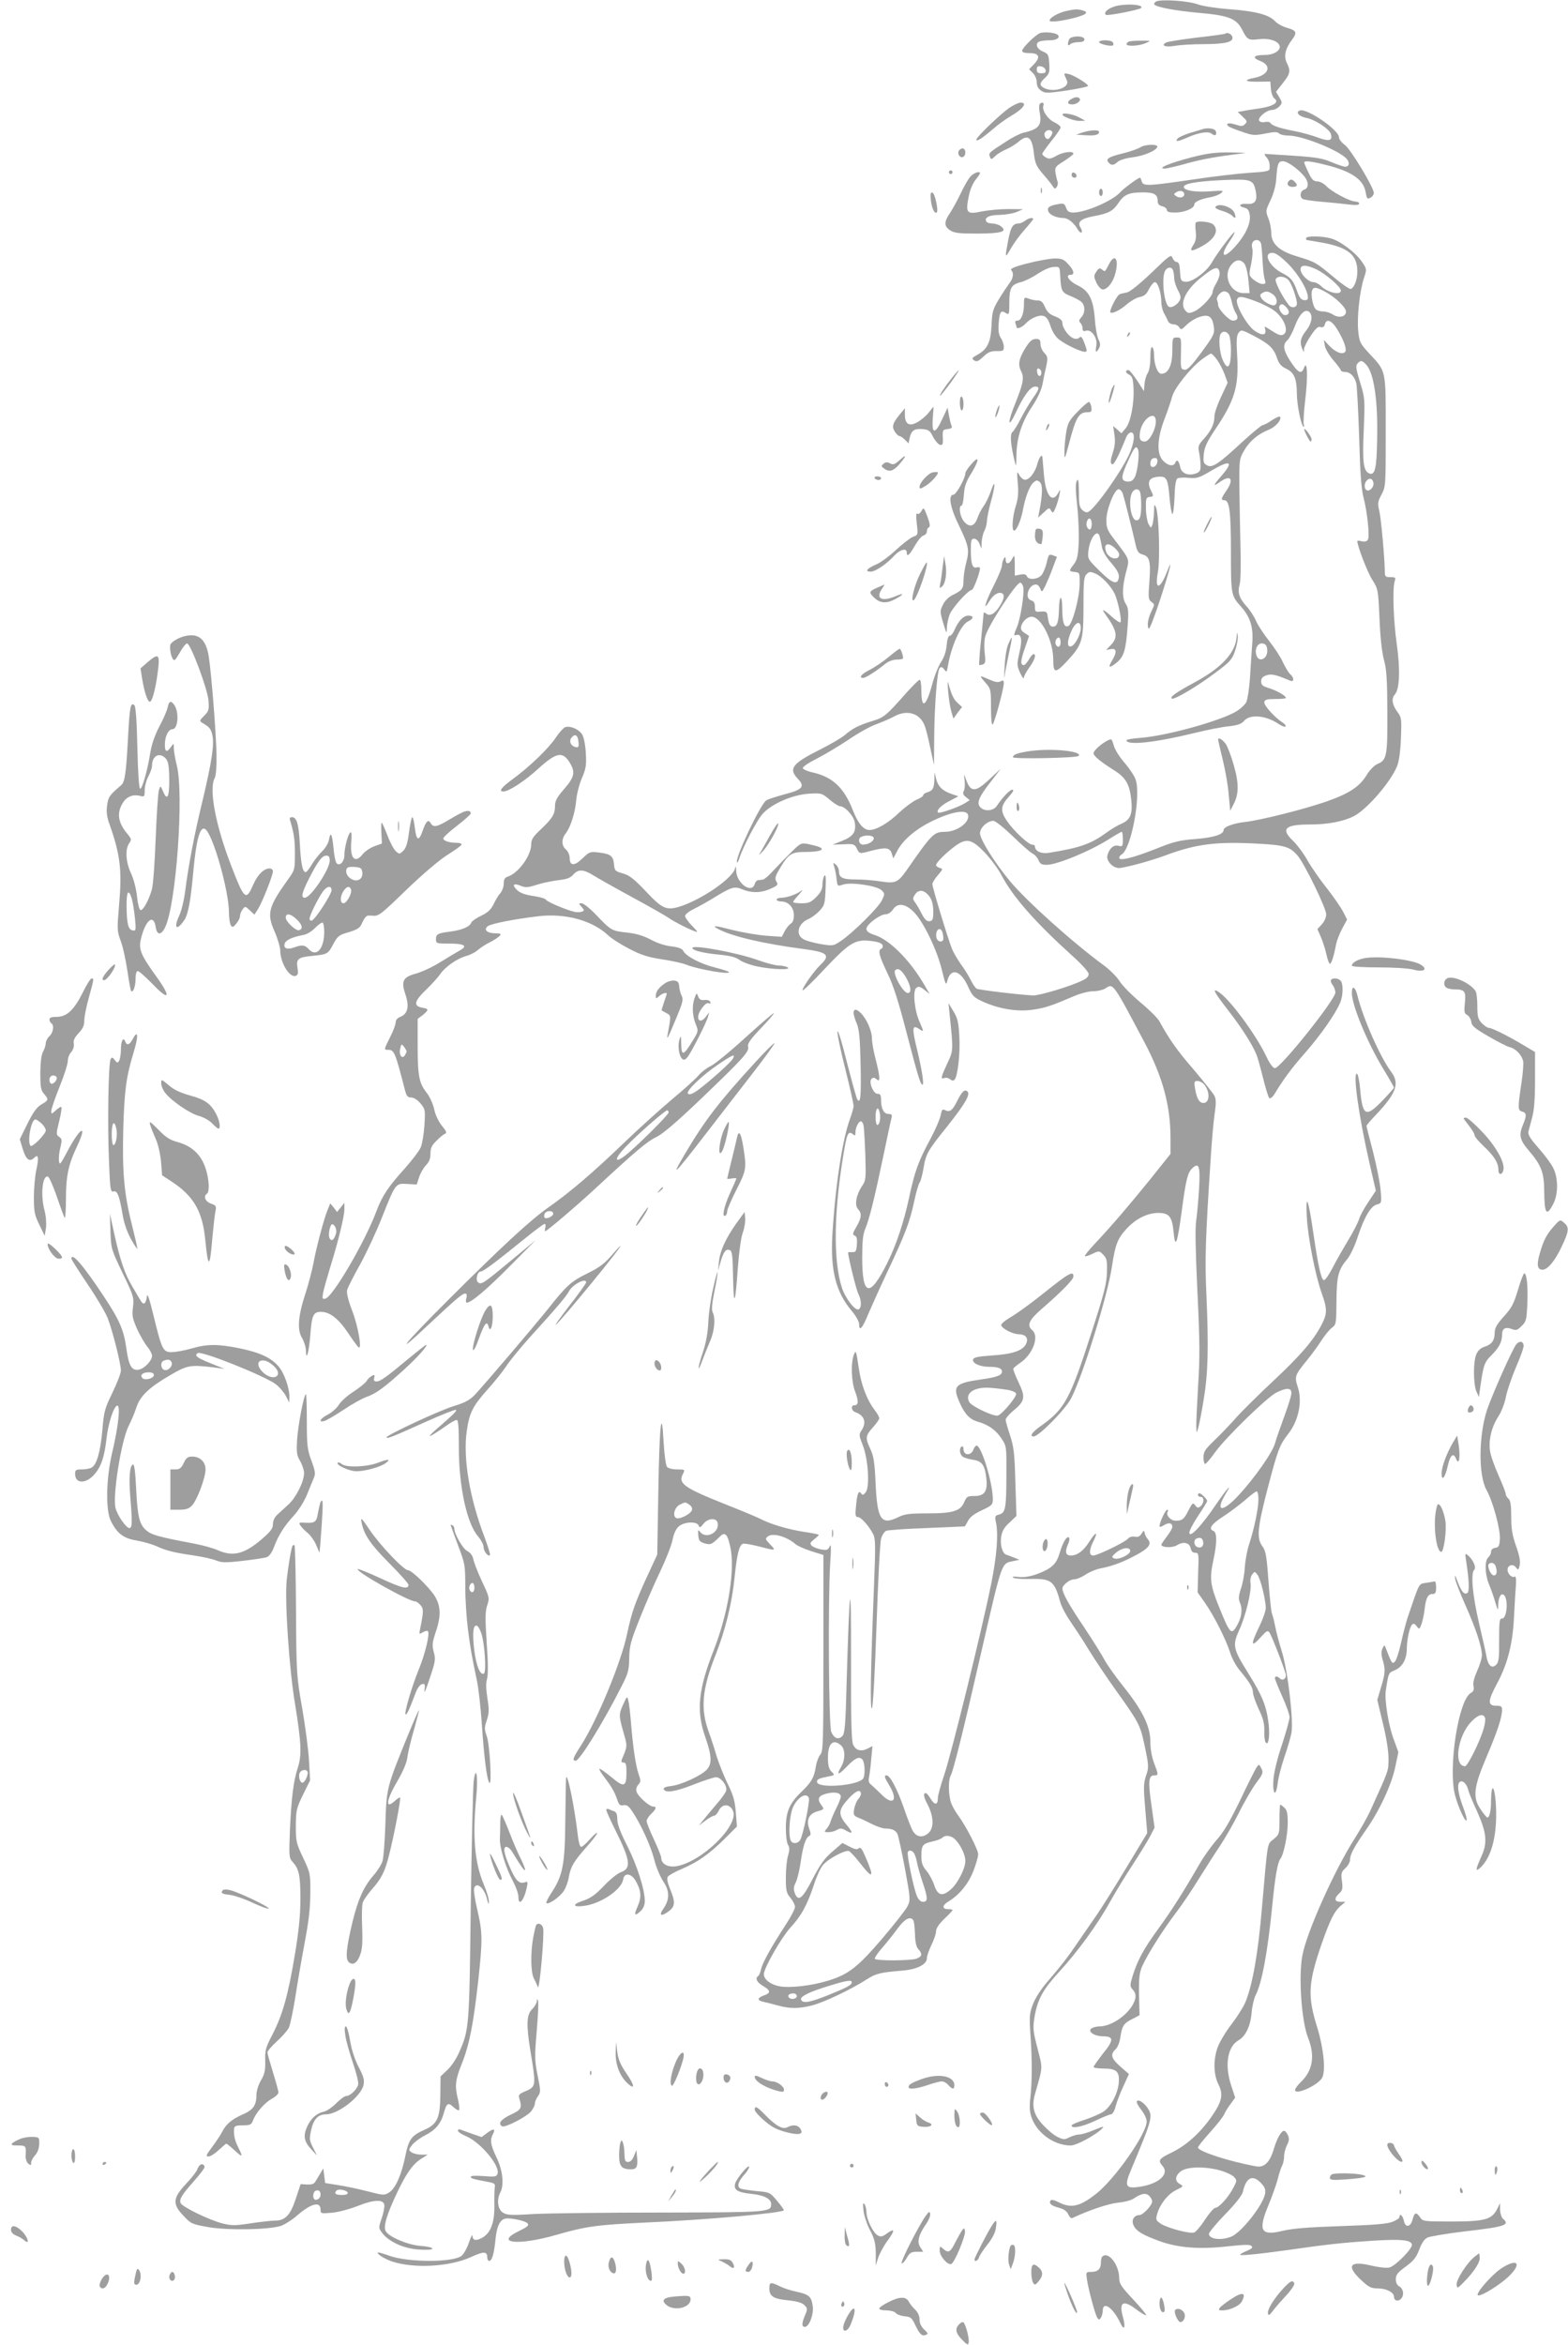 <?xml version="1.0" standalone="no"?>
<!DOCTYPE svg PUBLIC "-//W3C//DTD SVG 20010904//EN"
 "http://www.w3.org/TR/2001/REC-SVG-20010904/DTD/svg10.dtd">
<svg version="1.0" xmlns="http://www.w3.org/2000/svg"
 width="856pt" height="1280pt" viewBox="0 0 856 1280"
 preserveAspectRatio="xMidYMid meet">
<g transform="translate(0,1280) scale(0.1,-0.1)"
fill="#9e9e9e" stroke="none">
<path d="M6310 12791 c-8 -5 -12 -13 -8 -16 15 -15 119 -34 241 -45 164 -14
207 -31 238 -92 28 -55 34 -59 91 -52 53 7 103 -8 113 -34 10 -26 -30 -52 -79
-52 -63 0 -74 -14 -26 -33 65 -25 47 -77 -33 -92 -61 -12 -51 -22 21 -21 l67
1 3 -40 c2 -22 10 -46 20 -53 27 -21 -6 -42 -84 -54 -38 -5 -80 -12 -93 -15
l-24 -4 27 -26 c25 -23 26 -27 13 -40 -12 -13 -21 -13 -52 -3 -36 12 -57 7
-39 -9 5 -5 38 -18 74 -30 59 -21 69 -21 127 -10 49 10 66 10 75 1 7 -7 31
-12 53 -12 71 0 259 -74 312 -122 23 -21 21 -48 -3 -48 -8 0 -42 11 -75 25
-49 21 -86 27 -207 35 -81 5 -151 10 -156 10 -5 0 -2 -8 7 -17 15 -18 20 -35
18 -64 -1 -13 -20 -17 -108 -22 -60 -4 -200 -20 -312 -37 -246 -36 -271 -37
-278 -10 -3 11 -7 20 -10 20 -9 0 -89 -58 -107 -79 -42 -47 -190 -111 -256
-111 -24 0 -33 6 -40 26 -9 24 -14 26 -48 19 -44 -8 -57 -18 -49 -39 7 -19 47
-36 83 -36 25 0 58 -27 80 -66 7 -10 15 -16 19 -12 3 3 1 15 -7 27 -18 30 4
48 72 61 82 15 106 28 135 71 31 47 57 59 134 59 62 0 81 -11 81 -47 0 -16 7
-24 25 -29 14 -3 25 -12 25 -20 0 -10 13 -14 45 -14 51 0 105 23 105 44 0 15
37 31 91 40 19 4 44 13 55 22 17 14 13 15 -56 10 -81 -6 -141 3 -147 21 -7 20
65 33 212 40 159 7 168 3 181 -64 9 -50 -5 -69 -50 -66 -40 3 -49 -12 -12 -21
19 -5 25 -14 29 -43 5 -45 -25 -108 -82 -171 -63 -69 -83 -51 -31 27 17 24 30
48 30 53 0 13 -95 -113 -124 -164 -29 -52 -109 -110 -145 -106 -24 3 -26 7
-29 56 -2 38 -7 52 -18 52 -8 0 -18 10 -23 22 -7 21 -16 15 -114 -80 -64 -61
-117 -104 -134 -108 -15 -3 -34 -7 -40 -10 -15 -4 -59 -91 -51 -99 9 -10 55
13 92 46 20 17 51 35 69 38 24 5 37 16 50 44 10 20 25 37 32 37 16 0 35 -59
35 -110 0 -19 7 -46 15 -60 8 -14 18 -33 21 -42 4 -10 17 -18 30 -18 13 0 27
-8 32 -17 9 -15 13 -13 41 15 18 17 50 37 72 43 49 15 68 1 76 -57 4 -36 -1
-46 -68 -137 -56 -76 -77 -97 -93 -95 -20 3 -21 9 -19 89 2 86 2 87 -23 87
-23 0 -24 -3 -24 -73 0 -79 -22 -125 -60 -125 -21 0 -40 51 -40 107 0 17 -4
35 -10 38 -6 4 -10 -17 -10 -57 0 -39 -6 -71 -14 -84 -8 -11 -16 -38 -18 -60
l-3 -39 -37 58 c-21 31 -42 57 -46 57 -20 0 -20 -14 1 -24 18 -10 22 -21 25
-71 5 -87 -16 -191 -43 -223 l-23 -27 -22 20 -23 20 7 -48 c5 -34 3 -62 -9
-98 -12 -37 -14 -54 -6 -62 10 -10 33 33 79 146 6 15 18 27 27 27 24 0 18 -58
-13 -125 -47 -98 -180 -285 -219 -308 -9 -6 -21 -3 -34 9 -16 14 -19 31 -19
98 -1 63 -3 77 -11 62 -8 -13 -8 -49 1 -130 7 -61 11 -152 9 -203 -3 -75 -8
-97 -26 -122 -29 -38 -29 -39 5 -43 26 -3 27 -4 26 -68 -1 -74 -40 -219 -62
-227 -23 -9 -32 17 -33 97 0 81 -17 73 -18 -10 -2 -65 -10 -90 -32 -90 -18 0
-23 11 -31 65 -3 16 -10 19 -36 17 -29 -3 -32 -1 -32 26 0 21 -6 31 -20 35
-39 10 -16 87 26 87 8 0 18 -10 23 -22 8 -22 9 -21 26 11 9 19 28 62 41 98
l24 64 -22 8 c-21 8 -24 4 -34 -41 -6 -26 -19 -57 -29 -68 -21 -23 -70 -27
-79 -5 -4 10 -14 13 -36 9 l-30 -6 0 58 c-1 58 -1 59 -16 31 -16 -29 -34 -28
-34 1 0 15 -2 15 -10 2 -5 -8 -10 -25 -10 -36 0 -12 -20 -61 -45 -110 -45 -88
-62 -148 -25 -87 21 35 48 53 68 46 18 -7 15 -31 -9 -69 -26 -43 -55 -60 -75
-43 -8 6 -14 8 -14 3 0 -5 -7 -70 -14 -144 -8 -74 -12 -137 -10 -139 2 -2 11
-1 20 3 14 5 15 15 10 60 -4 30 -3 71 3 93 16 59 168 293 191 293 5 0 11 -9
15 -19 10 -31 -13 -178 -35 -228 -15 -34 -16 -44 -6 -40 31 12 39 -19 22 -92
-15 -66 -15 -72 3 -113 11 -24 20 -36 20 -27 1 9 15 35 31 57 29 40 39 72 22
72 -4 0 -16 -13 -25 -30 -10 -16 -22 -30 -27 -30 -20 0 -19 23 4 89 l24 70
-24 16 c-19 12 -23 22 -19 38 10 32 41 56 65 50 52 -14 110 -137 110 -233 0
-75 11 -77 73 -11 85 91 92 113 92 298 0 139 2 165 17 179 14 15 21 15 47 4
34 -14 82 -64 105 -108 18 -35 42 -149 33 -158 -3 -4 -25 10 -47 30 -46 41
-60 47 -36 14 65 -90 72 -126 30 -169 l-25 -26 25 4 c33 7 35 -17 6 -64 -24
-40 -13 -42 29 -7 37 31 48 69 57 196 6 81 4 101 -10 122 -21 32 -20 91 1 172
20 74 23 66 -59 174 -43 55 -48 68 -48 112 0 57 44 168 67 168 7 0 17 -10 22
-22 7 -20 44 -165 73 -290 7 -28 15 -39 34 -44 40 -10 47 -36 39 -146 -7 -90
-6 -100 11 -113 18 -13 18 -15 2 -47 -20 -40 -28 -82 -17 -99 4 -7 30 60 63
160 55 170 73 242 36 148 -38 -97 -67 -98 -49 -1 13 68 6 315 -10 354 -9 22
-10 19 -11 -25 -1 -27 -5 -59 -9 -70 -7 -19 -8 -18 -21 5 -7 14 -14 52 -14 85
-1 55 1 60 21 63 22 3 22 4 5 38 -21 45 -8 68 41 72 46 4 53 -9 62 -116 4 -45
11 -85 15 -87 5 -3 10 38 12 90 2 65 7 98 16 104 7 4 35 6 62 3 44 -4 57 0
119 37 107 63 129 55 61 -24 -48 -55 -50 -64 -11 -36 60 43 80 17 36 -47 -29
-42 -31 -52 -11 -52 28 0 36 -62 36 -282 0 -235 1 -238 55 -299 52 -58 69
-115 61 -206 -3 -43 -9 -125 -12 -183 -4 -58 -13 -117 -20 -132 -8 -15 -33
-38 -57 -52 -89 -52 -379 -132 -519 -143 -43 -3 -78 -9 -78 -13 0 -30 157 -13
369 39 69 17 154 34 189 37 50 6 69 12 85 31 33 37 121 28 190 -20 16 -10 31
-16 35 -12 4 4 -4 14 -18 23 -43 28 -101 93 -98 110 3 14 15 17 61 17 31 0 57
2 57 6 0 12 -53 42 -95 54 -32 10 -40 17 -40 36 0 17 8 26 28 33 27 10 53 4
130 -29 23 -10 23 17 0 36 -9 8 -26 37 -39 64 -12 28 -46 79 -74 115 -29 36
-61 85 -72 109 -10 24 -34 62 -53 82 -41 46 -50 76 -37 121 5 18 7 110 4 203
-2 94 -5 240 -6 325 -1 152 0 156 26 201 30 52 77 91 135 114 38 15 74 58 60
71 -3 3 -23 -6 -44 -20 -20 -14 -43 -26 -49 -26 -7 0 -56 -41 -111 -91 -131
-122 -165 -144 -193 -129 -20 11 -22 18 -18 62 4 39 17 66 60 131 109 161 132
237 122 407 -5 83 -3 109 8 124 14 18 17 17 85 -18 83 -44 107 -67 125 -121
10 -30 22 -44 49 -57 44 -20 59 -56 59 -137 0 -58 22 -167 35 -179 5 -4 6 0 3
9 -4 9 0 72 8 140 15 125 11 219 -7 172 -14 -39 -33 -29 -78 41 -36 57 -39 86
-12 110 10 9 28 44 40 76 24 65 56 97 78 78 22 -18 15 -63 -17 -103 -30 -38
-36 -64 -20 -100 9 -20 9 -20 9 0 1 11 17 44 37 73 27 40 40 52 53 47 13 -4
20 1 24 15 8 32 35 23 64 -22 40 -64 58 -117 46 -129 -16 -16 -53 -1 -87 35
l-29 31 6 -33 c4 -19 25 -54 47 -79 22 -25 40 -50 40 -54 0 -5 11 -9 23 -9 27
0 51 -23 61 -60 4 -14 11 -146 16 -295 5 -193 12 -287 24 -331 21 -81 34 -209
24 -229 -6 -10 -17 -13 -34 -9 -13 3 -24 4 -24 1 0 -27 56 -172 82 -212 31
-49 32 -52 39 -210 4 -102 13 -183 24 -225 15 -53 18 -107 19 -286 1 -242 -3
-263 -55 -284 -16 -7 -42 -33 -58 -60 -39 -64 -96 -101 -218 -144 -127 -44
-359 -102 -444 -112 -65 -7 -119 -27 -119 -44 0 -24 -52 -41 -151 -49 -89 -7
-120 -14 -219 -54 -121 -48 -200 -68 -200 -49 0 6 6 15 14 19 51 30 106 318
76 407 -6 20 -34 62 -61 93 -27 31 -54 74 -59 95 -11 38 -11 38 -38 24 -33
-18 -72 -53 -72 -67 0 -15 38 -46 106 -89 70 -43 91 -79 100 -167 8 -76 -6
-108 -52 -128 -20 -8 -57 -30 -83 -49 -87 -63 -144 -83 -317 -111 -41 -6 -74
10 -74 36 0 5 -7 9 -15 9 -20 0 -100 74 -136 127 -39 55 -37 84 7 133 24 26
31 40 21 40 -14 0 -51 -38 -87 -91 -19 -25 -64 -29 -87 -6 -23 23 -11 55 54
138 l57 74 -61 -57 c-82 -77 -106 -75 -134 11 -6 19 -7 14 -3 -16 3 -23 1 -50
-4 -59 -7 -13 -5 -22 11 -34 l21 -17 -25 -16 c-32 -21 -141 -59 -148 -52 -11
12 18 41 64 64 l47 25 -38 13 c-50 17 -74 42 -84 84 l-8 34 -1 -40 c-2 -47 -8
-60 -38 -69 -13 -4 -23 -11 -23 -17 0 -5 -17 -16 -37 -24 -20 -9 -62 -40 -93
-69 -60 -58 -125 -96 -163 -96 -33 0 -63 36 -91 108 -48 123 -111 182 -219
206 -28 6 -52 17 -54 23 -3 7 31 30 77 53 45 23 123 70 174 104 51 35 119 73
152 84 32 12 76 31 96 42 73 40 144 16 168 -56 7 -19 20 -74 30 -122 l19 -87
1 140 c1 182 16 375 30 389 8 8 15 6 25 -8 13 -17 14 -15 20 20 18 108 71 224
109 242 33 15 34 32 2 32 -27 0 -55 -30 -76 -80 -7 -16 -18 -30 -25 -30 -8 0
-14 -19 -17 -52 -3 -35 -14 -66 -30 -90 -14 -21 -36 -75 -48 -120 -34 -126
-60 -143 -60 -37 0 32 -4 59 -9 59 -6 0 -40 -35 -78 -77 -104 -118 -117 -129
-180 -148 -75 -23 -110 -41 -151 -77 -18 -15 -79 -51 -135 -79 -154 -77 -174
-105 -120 -161 39 -41 24 -58 -73 -83 -43 -12 -89 -26 -100 -33 -31 -17 -176
-323 -160 -339 2 -2 7 6 11 19 21 66 100 218 132 250 52 54 161 100 247 106
70 4 72 4 115 -32 23 -20 49 -36 56 -36 27 0 74 -51 81 -86 10 -53 -7 -79 -68
-103 l-53 -21 60 2 c53 3 60 1 71 -20 16 -33 15 -33 74 -17 84 22 107 20 118
-12 l9 -28 21 40 c31 61 103 122 198 167 98 47 177 61 188 33 15 -40 -57 -95
-126 -95 -60 -1 -69 -9 -208 -209 -48 -68 -62 -74 -140 -62 -36 6 -97 11 -136
11 -74 0 -94 9 -94 46 0 12 -8 28 -17 35 -15 13 -16 12 -9 -11 5 -14 11 -44
13 -67 5 -41 5 -41 35 -31 43 15 186 -6 211 -31 18 -18 18 -20 2 -54 -19 -40
-160 -180 -225 -223 -41 -27 -42 -28 -113 -16 -39 7 -82 19 -94 28 -41 26 -25
84 30 108 18 7 45 28 61 45 27 29 30 38 33 119 3 61 1 83 -7 72 -5 -8 -10 -30
-10 -48 0 -25 -9 -43 -34 -68 -29 -29 -41 -34 -80 -34 -25 0 -46 3 -46 7 0 4
15 23 33 42 17 20 23 28 12 20 -25 -20 -80 -39 -111 -39 -13 0 -24 -4 -24 -10
0 -5 11 -10 24 -10 40 0 70 -32 70 -75 0 -24 -6 -40 -17 -46 -9 -6 -24 -24
-33 -41 l-16 -31 -86 6 c-48 4 -130 18 -182 31 -96 25 -119 27 -80 6 76 -41
249 -81 470 -110 128 -17 145 -33 90 -85 -38 -36 -105 -133 -98 -140 3 -3 58
50 122 119 135 143 166 161 253 150 36 -4 57 -12 61 -22 3 -9 0 -18 -6 -20
-21 -7 -13 -38 33 -134 33 -68 60 -154 104 -323 62 -238 76 -285 87 -285 10 0
-3 82 -30 194 -28 114 -26 135 10 111 29 -19 29 -19 4 38 -28 63 -38 168 -18
185 12 10 21 8 44 -10 l29 -23 -29 50 c-75 130 -187 244 -268 271 -35 11 -48
21 -48 35 0 23 74 79 105 79 13 0 30 11 39 25 26 40 70 34 117 -15 52 -54 125
-206 151 -314 20 -82 23 -87 30 -58 19 73 74 56 114 -35 22 -48 30 -57 78 -79
90 -41 189 -57 273 -45 70 10 102 21 228 75 33 14 79 26 103 26 23 0 53 7 66
15 44 29 39 36 213 -292 100 -189 143 -346 143 -523 l0 -88 -111 -139 c-121
-149 -209 -252 -302 -351 -33 -35 -57 -65 -54 -68 2 -3 21 3 41 13 36 17 37
17 59 -5 19 -20 22 -32 20 -95 -1 -60 -14 -114 -83 -326 -117 -364 -146 -420
-274 -511 -52 -36 -68 -60 -43 -60 28 0 172 146 204 207 63 120 199 559 223
718 18 120 30 153 77 205 51 57 116 90 176 90 60 0 76 -20 84 -105 9 -94 20
-65 44 112 23 175 33 214 58 237 37 34 44 12 37 -113 -4 -64 -11 -143 -16
-176 -6 -40 -3 -170 7 -385 13 -267 14 -358 4 -510 -6 -102 -11 -203 -10 -225
1 -40 1 -40 10 -10 5 17 19 86 30 155 24 143 28 283 15 575 -9 194 -5 309 25
765 5 80 14 179 20 221 9 60 8 82 -2 100 -7 13 -58 77 -113 142 -90 104 -133
165 -187 264 -9 16 -55 62 -103 102 -48 40 -99 92 -114 116 -15 24 -54 63 -87
87 -172 126 -428 357 -514 462 -84 102 -161 226 -161 258 0 30 40 68 73 68 11
0 56 -36 106 -84 47 -46 96 -89 109 -95 13 -7 27 -23 32 -37 8 -19 17 -24 44
-24 56 0 234 73 340 140 35 22 66 40 70 40 3 0 6 -18 6 -41 0 -38 -2 -41 -24
-35 -26 6 -49 -13 -60 -51 -10 -33 35 -77 72 -70 64 11 173 42 246 69 167 62
275 76 511 63 140 -8 168 -17 209 -65 39 -46 156 -287 156 -320 0 -17 -10 -40
-24 -55 l-24 -26 19 -43 c10 -24 24 -66 30 -94 6 -29 15 -52 19 -52 9 0 21 39
35 110 4 19 19 57 33 83 l26 48 -21 42 c-12 23 -51 80 -87 126 -37 46 -85 115
-108 155 -22 39 -58 87 -79 107 -69 65 -44 89 90 89 99 0 183 16 241 45 71 36
199 183 236 271 11 25 19 81 22 152 4 104 3 116 -16 142 -32 42 -38 77 -17
100 26 29 30 136 10 276 -18 126 -24 304 -11 342 7 20 4 22 -23 22 -28 0 -31
3 -31 33 -1 72 -20 285 -30 328 -10 41 -9 51 12 90 23 43 23 50 23 344 0 342
4 325 -91 427 -49 53 -53 62 -59 120 -8 75 8 222 31 290 16 49 16 49 -10 88
-33 50 -119 115 -171 129 -50 14 -135 14 -135 1 0 -5 1 -10 3 -10 1 0 39 -6
84 -14 143 -26 193 -67 193 -158 0 -45 -17 -89 -36 -95 -7 -2 -50 28 -95 66
-96 80 -98 81 -199 112 -97 29 -140 69 -140 128 0 22 -7 59 -16 80 -15 39 -15
42 12 98 16 34 29 80 31 113 6 88 11 100 37 100 25 0 84 -43 117 -83 25 -32
24 -64 -1 -72 -22 -7 -27 -39 -8 -51 7 -4 53 -11 102 -15 50 -4 117 -11 149
-15 40 -5 57 -3 57 5 0 6 -9 11 -20 11 -30 0 -131 54 -159 84 -14 15 -36 26
-50 26 -21 1 -30 10 -48 49 -13 26 -23 51 -23 54 0 12 40 7 122 -14 139 -35
203 -80 214 -151 6 -33 9 -36 25 -27 11 5 19 17 19 26 0 29 -124 235 -157 261
-18 13 -33 32 -33 42 0 41 -176 161 -214 147 -26 -10 -4 -33 38 -41 45 -9 123
-60 131 -86 12 -38 -8 -44 -72 -20 -32 12 -90 28 -128 35 -81 16 -120 29 -130
44 -3 6 -17 8 -30 5 -13 -3 -26 0 -31 7 -10 16 40 59 70 59 13 0 31 9 40 19
17 19 17 21 0 50 l-18 30 37 47 c41 52 44 67 22 111 -18 36 -8 79 29 127 29
39 24 50 -30 65 -22 6 -51 22 -64 36 -33 35 -105 54 -251 65 -68 5 -144 17
-169 26 -52 20 -208 30 -230 15z m155 -1051 c0 -18 -25 -24 -45 -10 -13 9 -13
11 0 20 20 14 45 8 45 -10z m420 -272 c2 -13 6 -57 8 -98 2 -41 7 -85 12 -97
6 -19 4 -23 -13 -23 -12 0 -33 11 -48 23 -27 24 -27 24 -14 85 7 34 10 71 7
83 -8 29 2 49 24 49 11 0 21 -9 24 -22z m146 -107 c57 -57 109 -145 109 -184
0 -13 -6 -17 -22 -15 -15 2 -26 16 -37 49 -20 57 -34 75 -82 99 -70 36 -106
110 -53 110 18 0 43 -18 85 -59z m-239 2 c9 -11 19 -48 23 -90 l7 -73 -32 0
c-73 0 -116 95 -69 154 24 30 49 33 71 9z m394 -33 c52 -25 134 -96 134 -116
0 -28 -73 -11 -110 26 -11 11 -29 20 -40 20 -27 0 -70 43 -70 70 0 26 30 26
86 0z m-782 -6 c3 -9 6 -28 6 -42 0 -15 9 -44 20 -65 16 -29 18 -42 10 -57
-14 -26 -49 -45 -62 -32 -25 25 -37 157 -18 193 13 23 36 25 44 3z m254 -12
c2 -12 -6 -37 -17 -56 -12 -18 -21 -41 -21 -50 0 -23 -65 -91 -101 -106 -26
-11 -33 -11 -46 3 -36 36 -3 111 79 178 78 64 100 70 106 31z m376 -41 c17
-18 46 -100 46 -128 0 -23 -30 -27 -45 -7 -35 45 -76 126 -71 139 8 21 50 19
70 -4z m194 -60 c62 -32 123 -91 120 -115 -4 -27 -41 -33 -73 -12 -13 9 -37
16 -53 16 -16 0 -35 6 -41 14 -15 18 -26 80 -18 101 8 20 20 19 65 -4z m-520
-13 c5 -7 13 -29 17 -48 4 -19 13 -45 21 -58 17 -26 11 -42 -16 -42 -20 0 -80
63 -80 85 0 7 -3 20 -6 28 -6 16 20 47 40 47 8 0 18 -6 24 -12z m240 -4 c23
-16 29 -48 12 -59 -13 -8 -61 16 -74 38 -8 13 -8 20 4 27 21 13 32 12 58 -6z
m-91 -39 c37 -14 82 -37 100 -51 56 -42 82 -117 47 -131 -16 -6 -26 -1 -81 34
-20 13 -21 13 -16 -5 8 -32 -16 -36 -57 -8 -42 28 -107 143 -97 171 9 21 26
19 104 -10z m167 -34 c19 -21 14 -41 -9 -41 -17 0 -38 36 -30 50 9 15 20 12
39 -9z m-314 -150 c5 -11 10 -47 10 -80 0 -97 -18 -119 -46 -53 -17 39 -23
120 -10 140 11 18 34 14 46 -7z m-67 -133 c13 -18 32 -54 42 -80 l17 -47 -36
-77 c-20 -42 -36 -89 -36 -104 0 -43 -17 -79 -56 -123 -32 -35 -35 -43 -28
-76 4 -20 8 -52 8 -71 1 -28 -4 -36 -25 -44 -42 -15 -79 0 -86 34 -7 35 -18
46 -27 25 -8 -23 -40 -18 -67 11 -36 38 -32 123 9 229 17 44 35 98 41 120 12
47 102 159 163 204 23 17 45 31 49 31 5 0 19 -15 32 -32z m815 -28 c43 -46 65
-198 60 -413 -3 -156 -12 -193 -43 -181 -32 13 -38 61 -30 238 7 169 6 174
-20 259 -22 71 -25 90 -15 102 17 20 26 19 48 -5z m-1148 -310 c0 -44 -36
-110 -60 -110 -26 0 -33 15 -26 55 14 73 86 119 86 55z m-97 -154 c9 -24 -4
-130 -20 -154 -10 -17 -22 -22 -41 -20 -35 4 -33 28 10 120 31 69 41 79 51 54z
m105 -68 c-4 -29 -38 -38 -38 -10 0 22 8 32 27 32 9 0 13 -8 11 -22z m1180
-115 c3 -22 -22 -48 -38 -38 -14 8 -13 38 2 53 16 16 32 10 36 -15z m-1274
-49 c3 -9 6 -40 6 -69 0 -63 -7 -85 -26 -85 -30 0 -46 108 -24 151 13 23 36
25 44 3z m-264 -174 c0 -16 -5 -30 -10 -30 -14 0 -24 26 -16 45 10 26 26 16
26 -15z m43 -67 c3 -10 8 -35 12 -55 3 -24 22 -57 51 -90 32 -37 44 -60 42
-78 -5 -46 -35 -36 -105 34 -65 64 -66 66 -61 111 8 69 49 121 61 78z m84 -65
c13 -12 23 -27 23 -34 0 -36 -56 -25 -71 13 -17 45 9 57 48 21z m-187 -436 c0
-35 -32 -96 -54 -100 -22 -5 -21 32 4 86 22 49 50 57 50 14z m-110 -77 c0 -26
-14 -33 -25 -15 -9 14 1 40 15 40 5 0 10 -11 10 -25z m1128 -41 c5 -51 -48
-75 -60 -27 -9 33 9 65 34 61 17 -2 24 -11 26 -34z m-2148 -1029 c0 -17 -30
-35 -59 -35 -23 0 -30 35 -8 43 27 12 67 7 67 -8z m605 -77 c33 -35 76 -92 94
-128 62 -117 184 -255 384 -436 49 -43 89 -88 90 -99 1 -13 -9 -25 -33 -36
-62 -31 -234 -83 -270 -82 -64 2 -297 30 -309 37 -6 4 -21 25 -32 48 -11 22
-35 61 -54 86 -18 26 -40 63 -48 83 -20 49 -107 335 -107 353 0 9 14 31 30 49
28 33 29 35 10 40 -11 3 -20 10 -20 15 0 14 55 68 104 104 62 45 90 39 161
-34z m-301 -241 c14 -19 20 -43 21 -80 0 -45 -3 -52 -20 -55 -15 -2 -26 8 -43
40 -12 24 -28 52 -37 63 -13 19 -13 23 1 44 20 29 51 24 78 -12z m70 -193 c3
-9 6 -25 6 -36 0 -25 -33 -21 -38 5 -8 38 19 64 32 31z m-199 -247 c28 -48 33
-87 11 -87 -26 0 -85 108 -69 124 15 15 34 3 58 -37z m1627 -584 c35 -40 33
-103 -2 -103 -23 0 -37 24 -46 79 -6 36 -4 41 13 41 11 0 27 -8 35 -17z"/>
<path d="M6105 12770 c-47 -9 -84 -36 -68 -51 7 -7 182 27 192 37 17 17 -58
25 -124 14z"/>
<path d="M5817 12739 c-42 -10 -87 -36 -87 -51 0 -12 72 -3 148 18 56 16 66
28 30 38 -28 7 -43 6 -91 -5z"/>
<path d="M5675 12618 c-31 -16 -95 -81 -95 -95 0 -9 14 -13 40 -13 53 0 62
-21 25 -60 l-27 -28 21 -21 c12 -12 21 -34 21 -51 0 -20 8 -34 24 -45 22 -15
34 -14 140 1 64 10 116 21 116 25 0 11 -76 58 -106 65 -21 5 -26 4 -22 -7 4
-8 9 -21 13 -30 15 -39 -74 -66 -126 -39 -26 14 -24 28 7 56 22 21 25 31 22
77 -3 48 -5 53 -35 66 -35 15 -44 45 -17 55 9 3 33 6 54 6 39 0 60 15 44 30
-15 13 -79 18 -99 8z m33 -200 c3 -13 -3 -18 -22 -18 -20 0 -26 5 -26 21 0 15
5 20 22 17 13 -2 24 -11 26 -20z"/>
<path d="M6689 12616 c-2 -2 -72 -12 -154 -21 -83 -10 -158 -22 -169 -27 -31
-17 -4 -27 49 -18 28 5 98 9 157 9 118 1 161 11 156 38 -3 17 -29 29 -39 19z"/>
<path d="M5836 12584 c-10 -27 -7 -39 6 -26 7 7 27 12 45 12 23 0 33 5 33 15
0 22 -76 21 -84 -1z"/>
<path d="M6000 12570 c0 -10 68 -26 76 -17 4 3 3 10 -1 16 -8 14 -75 15 -75 1z"/>
<path d="M6163 12573 c-7 -2 -13 -9 -13 -14 0 -14 71 -10 105 6 30 13 30 13
-25 13 -30 0 -61 -2 -67 -5z"/>
<path d="M5848 12259 c-25 -14 -22 -29 6 -29 25 0 51 22 39 33 -9 10 -25 8
-45 -4z"/>
<path d="M5511 12212 c-47 -32 -181 -160 -181 -174 0 -13 29 5 89 56 29 26 74
58 100 73 66 38 92 73 53 73 -11 0 -38 -13 -61 -28z"/>
<path d="M5675 12230 c-3 -5 -3 -25 1 -45 13 -69 -5 -91 -91 -110 -16 -4 -57
-24 -90 -46 -98 -63 -99 -64 -91 -84 6 -17 8 -17 29 3 12 12 39 28 58 36 20 8
51 27 68 41 53 46 76 28 86 -68 6 -49 13 -65 48 -106 23 -26 47 -56 54 -67 10
-16 13 -17 22 -4 6 8 8 22 4 30 -3 8 -8 30 -11 47 -4 30 0 35 47 64 28 18 51
36 51 40 0 17 -59 9 -94 -12 -28 -16 -39 -18 -55 -9 -12 6 -21 15 -21 20 0 5
23 37 50 71 28 34 50 67 50 74 0 6 -16 19 -35 28 -37 18 -68 66 -59 91 7 17
-11 22 -21 6z m69 -149 c3 -4 -1 -17 -9 -27 -10 -15 -16 -16 -26 -7 -6 6 -9
19 -6 27 7 17 32 22 41 7z"/>
<path d="M5800 12175 c0 -11 62 -35 92 -35 l33 1 -35 19 c-32 17 -90 27 -90
15z"/>
<path d="M6565 12095 c-5 -2 -36 -11 -67 -20 -32 -10 -63 -24 -69 -31 -16 -19
0 -18 52 5 63 28 116 36 134 21 18 -15 30 -7 22 15 -6 14 -45 19 -72 10z"/>
<path d="M5910 12077 l-35 -12 49 -3 c53 -4 76 2 76 18 0 13 -45 11 -90 -3z"/>
<path d="M6224 11995 c-12 -7 -52 -22 -90 -31 -82 -20 -99 -31 -83 -50 15 -18
28 -18 51 3 10 9 45 20 78 24 61 7 131 36 138 57 5 17 -69 15 -94 -3z"/>
<path d="M5233 11974 c-7 -18 11 -39 26 -30 17 11 13 46 -4 46 -9 0 -18 -7
-22 -16z"/>
<path d="M6504 11941 c-118 -31 -189 -60 -147 -61 13 0 69 13 125 29 88 24
162 37 313 55 17 1 -17 3 -75 4 -85 1 -126 -4 -216 -27z"/>
<path d="M5180 11860 c0 -5 5 -10 10 -10 6 0 10 5 10 10 0 6 -4 10 -10 10 -5
0 -10 -4 -10 -10z"/>
<path d="M5299 11838 c-12 -13 -36 -54 -54 -93 -18 -38 -45 -87 -59 -108 -33
-48 -33 -72 1 -94 22 -15 49 -18 150 -18 132 1 165 11 127 40 -10 8 -31 15
-46 15 -15 0 -30 5 -33 10 -14 22 15 37 72 37 32 1 74 8 93 16 l35 15 -80 1
c-44 0 -109 -6 -145 -13 -85 -18 -91 -10 -69 94 6 28 22 63 35 79 13 16 24 32
24 35 0 14 -31 4 -51 -16z"/>
<path d="M5850 11846 c0 -9 7 -16 16 -16 17 0 14 22 -4 28 -7 2 -12 -3 -12
-12z"/>
<path d="M7037 11813 c-16 -15 -6 -33 18 -33 27 0 32 9 13 28 -14 14 -22 15
-31 5z"/>
<path d="M5682 11760 c0 -14 2 -19 5 -12 2 6 2 18 0 25 -3 6 -5 1 -5 -13z"/>
<path d="M6000 11750 c0 -11 5 -20 10 -20 6 0 10 9 10 20 0 11 -4 20 -10 20
-5 0 -10 -9 -10 -20z"/>
<path d="M5082 11705 c5 -43 21 -75 32 -64 10 10 -10 103 -23 107 -11 4 -13
-5 -9 -43z"/>
<path d="M6635 11670 c-3 -5 12 -14 34 -20 22 -6 47 -18 56 -26 20 -21 25 -15
14 14 -12 33 -89 57 -104 32z"/>
<path d="M5596 11595 c-11 -8 -27 -15 -35 -15 -32 0 -43 -19 -57 -91 -19 -100
-18 -102 15 -44 16 28 49 73 75 102 25 28 46 54 46 57 0 11 -25 6 -44 -9z"/>
<path d="M6528 11585 c-3 -3 -3 -26 0 -50 3 -32 0 -52 -13 -71 -23 -36 -14
-39 35 -14 79 40 108 90 74 124 -14 15 -84 23 -96 11z"/>
<path d="M5607 11362 c-67 -17 -94 -29 -87 -36 16 -16 12 -45 -11 -74 -11 -15
-37 -54 -57 -87 -32 -53 -36 -69 -39 -139 -4 -93 -22 -131 -75 -161 -33 -18
-35 -22 -20 -32 14 -9 23 -5 50 20 26 25 41 31 72 31 36 -1 40 1 40 23 0 13
-7 35 -16 48 -12 18 -15 40 -12 80 5 64 12 74 38 57 19 -12 20 -9 20 54 0 82
10 101 63 114 23 6 65 27 94 47 31 20 66 36 85 36 33 2 33 2 36 -48 4 -82 8
-91 54 -110 24 -9 51 -24 61 -32 22 -20 22 -61 0 -85 -13 -14 -14 -21 -5 -30
7 -7 12 -20 12 -31 0 -13 5 -17 19 -12 30 9 64 -41 56 -82 -7 -37 -1 -43 15
-13 8 15 7 27 -3 47 -8 16 -17 65 -20 110 -8 110 -32 156 -95 186 -46 22 -69
57 -38 57 25 0 19 25 -13 59 -25 27 -36 31 -78 30 -26 -1 -92 -13 -146 -27z"/>
<path d="M6054 11358 c-22 -43 -21 -43 -38 -29 -12 10 -18 8 -31 -12 -15 -23
-14 -27 1 -61 10 -20 25 -36 34 -36 26 0 58 41 70 92 19 76 -5 107 -36 46z"/>
<path d="M5590 11140 c0 -51 -15 -90 -36 -90 -11 0 -14 -5 -10 -16 3 -9 6 -18
6 -20 0 -12 29 -1 46 17 28 31 73 51 99 45 17 -4 28 -19 40 -56 11 -33 28 -59
49 -75 37 -28 114 -64 137 -65 15 0 15 4 0 45 -10 29 -19 41 -25 35 -18 -18
-44 -10 -70 21 -14 17 -26 41 -26 53 0 17 -10 27 -40 39 -30 11 -44 25 -55 51
-12 27 -21 36 -39 36 -14 0 -36 4 -50 10 -25 9 -26 8 -26 -30z"/>
<path d="M6156 10973 c-6 -14 -5 -15 5 -6 7 7 10 15 7 18 -3 3 -9 -2 -12 -12z"/>
<path d="M5600 10904 c-38 -60 -44 -93 -26 -129 18 -35 13 -66 -30 -173 -45
-110 -44 -150 2 -53 43 92 79 141 105 141 27 0 24 -13 -15 -67 -18 -27 -47
-75 -64 -109 -17 -33 -37 -66 -45 -72 -14 -12 -11 -63 12 -159 8 -34 9 -31 10
33 1 95 30 183 86 266 29 44 49 87 56 120 5 29 15 75 21 101 9 44 8 51 -11 71
-12 12 -21 34 -21 49 0 22 -5 27 -25 27 -19 0 -33 -11 -55 -46z m85 -137 c0
-26 -20 -25 -23 2 -3 16 1 22 10 19 7 -3 13 -12 13 -21z"/>
<path d="M5197 10738 c-40 -50 -72 -98 -64 -98 2 0 28 32 56 70 56 78 61 93 8
28z"/>
<path d="M6072 10683 c-10 -21 -25 -89 -17 -81 7 6 34 98 29 98 -2 0 -7 -8
-12 -17z"/>
<path d="M5240 10601 c0 -23 5 -41 10 -41 6 0 10 15 10 34 0 19 -4 38 -10 41
-6 4 -10 -10 -10 -34z"/>
<path d="M5883 10553 c-47 -48 -54 -61 -63 -116 -5 -34 -10 -82 -9 -107 0 -41
2 -37 24 45 38 146 54 175 101 175 22 0 25 4 22 27 -2 14 -7 27 -13 29 -5 1
-34 -23 -62 -53z"/>
<path d="M5441 10559 c-6 -18 -9 -34 -7 -36 2 -2 9 10 15 28 6 18 9 34 7 36
-2 2 -9 -10 -15 -28z"/>
<path d="M5069 10547 c-14 -18 -42 -41 -62 -52 -44 -24 -67 -10 -67 42 l0 35
-24 -29 c-43 -52 -49 -71 -31 -99 8 -13 20 -24 25 -24 6 0 19 -9 30 -20 l20
-20 6 30 c9 40 26 52 70 48 33 -3 41 -8 58 -43 12 -22 29 -41 38 -43 14 -3 17
4 15 40 -2 40 0 43 26 46 22 3 27 7 21 20 -4 9 -10 35 -14 57 l-7 40 -29 -62
c-39 -85 -58 -84 -52 2 3 36 5 65 4 65 0 0 -13 -15 -27 -33z"/>
<path d="M5716 10475 c-9 -26 -7 -32 5 -12 6 10 9 21 6 23 -2 3 -7 -2 -11 -11z"/>
<path d="M7120 10457 c0 -11 29 -67 35 -67 3 0 5 6 5 13 0 13 -39 67 -40 54z"/>
<path d="M4907 10285 c-23 -20 -32 -23 -48 -14 -15 8 -24 7 -36 -2 -13 -12
-13 -14 3 -26 29 -21 50 -15 83 22 27 32 36 46 29 45 -2 0 -16 -12 -31 -25z"/>
<path d="M5663 10268 c-13 -50 -47 -91 -71 -86 -9 2 -22 14 -29 28 -11 22 -12
15 -7 -46 5 -52 2 -84 -9 -120 -22 -68 -26 -151 -7 -139 14 9 35 62 44 110 12
68 36 132 56 150 17 15 22 16 36 4 17 -14 16 -65 -2 -159 l-7 -35 31 28 c28
27 31 28 40 10 10 -16 12 -14 25 17 8 19 17 51 21 70 5 30 5 32 -5 13 -33 -64
-70 -21 -80 95 -4 48 -8 90 -8 95 -2 22 -18 2 -28 -35z"/>
<path d="M5302 10266 c-18 -20 -32 -42 -32 -49 0 -27 -50 -117 -65 -117 -30 0
-18 -71 29 -166 55 -114 59 -136 41 -204 -8 -30 -15 -74 -15 -97 0 -46 -7 -55
-60 -81 -21 -10 -42 -31 -52 -52 -17 -34 -17 -39 1 -100 18 -60 20 -62 20 -27
1 21 8 54 16 75 17 38 101 132 120 132 9 0 45 95 45 119 0 5 -8 7 -19 4 -23
-6 -31 20 -31 100 0 48 3 57 18 57 10 0 23 -12 29 -27 l11 -28 1 35 c1 19 7
47 14 61 8 14 14 38 15 55 0 16 10 63 21 104 26 91 26 135 1 61 -10 -29 -28
-67 -40 -83 -12 -16 -27 -46 -34 -66 -16 -47 -46 -53 -75 -16 -21 26 -29 84
-12 84 5 0 11 27 13 59 3 47 12 73 42 120 44 73 43 99 -2 47z"/>
<path d="M5093 10222 c-25 -4 -73 -56 -73 -79 0 -13 5 -12 31 4 31 17 77 69
68 76 -2 1 -14 1 -26 -1z"/>
<path d="M4775 10190 c3 -5 13 -10 21 -10 8 0 14 5 14 10 0 6 -9 10 -21 10
-11 0 -17 -4 -14 -10z"/>
<path d="M5031 10012 c-7 -13 -17 -20 -23 -16 -7 5 -8 -12 -3 -55 7 -60 7 -61
-21 -71 -15 -6 -56 -38 -92 -71 -36 -34 -84 -69 -107 -79 -52 -22 -66 -40 -32
-40 26 0 86 40 131 89 31 33 66 41 66 16 0 -28 15 -15 44 36 16 28 37 54 47
56 11 3 19 13 19 23 0 10 5 20 11 22 8 3 6 20 -8 58 -19 51 -21 52 -32 32z"/>
<path d="M6590 9939 c-12 -23 -20 -43 -18 -45 3 -2 14 17 26 41 27 56 20 60
-8 4z"/>
<path d="M5656 9912 c-3 -3 -6 -20 -6 -38 0 -27 13 -44 35 -44 1 0 5 18 7 39
3 31 0 41 -14 44 -9 3 -19 2 -22 -1z"/>
<path d="M5146 9705 c-4 -33 -9 -73 -13 -90 -5 -26 -4 -28 9 -17 20 16 29 76
19 127 l-7 40 -8 -60z"/>
<path d="M5023 9668 c-32 -64 -54 -156 -35 -144 20 12 86 206 70 206 -2 0 -18
-28 -35 -62z"/>
<path d="M4788 9592 c-44 -19 -45 -25 -18 -52 33 -33 68 -36 117 -10 51 27 51
37 0 15 -75 -31 -109 -11 -71 43 8 12 14 22 12 21 -2 0 -20 -8 -40 -17z"/>
<path d="M6751 9325 c-5 -86 -81 -169 -227 -248 -104 -56 -140 -82 -127 -90
13 -8 140 67 243 145 77 58 87 69 103 118 10 29 16 65 14 79 -4 24 -4 24 -6
-4z"/>
<path d="M1013 9329 c-39 -8 -83 -35 -84 -52 -2 -23 3 -52 13 -71 9 -16 14
-12 40 33 16 29 34 51 40 49 21 -7 111 -249 116 -310 4 -52 2 -59 -23 -84 -26
-26 -27 -29 -11 -39 40 -24 47 -32 55 -66 12 -51 -3 -148 -53 -358 -46 -189
-76 -348 -96 -501 -6 -47 -20 -103 -31 -126 -33 -70 -15 -88 27 -26 21 31 35
105 49 262 16 177 37 253 65 235 41 -25 130 -336 130 -457 0 -29 5 -60 10 -68
9 -13 13 -12 30 9 11 13 20 31 20 40 0 10 6 26 14 37 14 19 15 19 40 -5 l25
-23 21 33 c24 40 80 182 80 204 0 8 -8 15 -18 15 -31 0 -64 -32 -88 -85 -41
-94 -49 -88 -120 95 -86 221 -125 423 -92 483 7 13 11 63 10 127 -2 118 -28
443 -42 535 -15 95 -54 130 -127 114z"/>
<path d="M5504 9283 c-9 -20 -17 -71 -19 -112 l-4 -76 10 55 c6 30 16 81 23
113 7 31 11 57 9 57 -2 0 -11 -17 -19 -37z"/>
<path d="M4851 9214 c-30 -25 -76 -56 -103 -70 -46 -23 -63 -44 -35 -44 13 0
74 39 120 77 18 14 42 23 63 23 19 0 34 3 34 8 0 17 -13 52 -19 51 -3 0 -30
-20 -60 -45z"/>
<path d="M806 9186 l-39 -34 10 -63 c13 -73 29 -119 41 -119 12 0 30 63 42
153 15 108 8 116 -54 63z"/>
<path d="M5379 9075 c30 -35 31 -38 31 -137 0 -64 4 -98 9 -92 11 10 61 196
61 225 0 16 -4 18 -18 10 -13 -7 -30 -4 -61 10 -57 25 -58 25 -22 -16z"/>
<path d="M5176 9027 c3 -38 11 -87 17 -109 l12 -40 23 32 24 31 -25 23 c-22
20 -34 48 -51 111 -3 11 -3 -11 0 -48z"/>
<path d="M915 8938 c-4 -18 -24 -64 -45 -103 -24 -46 -41 -94 -49 -140 -15
-97 -44 -200 -56 -200 -6 0 -12 86 -15 222 -3 146 -9 226 -16 233 -21 21 -26
-7 -35 -174 -11 -201 -17 -245 -39 -263 -61 -52 -69 -62 -75 -107 -5 -33 -2
-60 9 -94 63 -175 73 -260 56 -451 -11 -133 -11 -142 8 -194 12 -30 28 -103
37 -163 9 -60 18 -111 21 -113 11 -11 24 26 24 67 0 26 5 42 12 42 7 0 44 -33
82 -72 93 -97 102 -71 16 47 -82 114 -95 146 -80 203 25 102 69 136 80 62 7
-46 30 -46 52 0 60 126 103 728 63 883 -8 32 -15 72 -16 90 0 32 0 32 -16 10
-22 -32 -33 -28 -33 12 0 46 19 85 41 85 33 0 38 101 7 137 -17 21 -26 15 -33
-19z m-10 -278 c13 -15 18 -38 19 -111 1 -99 -11 -124 -34 -68 -14 32 -14 32
-22 8 -5 -13 -13 -132 -18 -264 -5 -132 -14 -258 -21 -280 -17 -60 -49 -117
-62 -112 -7 2 -15 34 -19 75 -5 43 -18 94 -33 126 -28 60 -33 130 -10 163 14
20 13 24 -8 50 -53 62 -61 115 -27 170 21 35 55 49 95 39 23 -6 25 -4 25 31 0
21 9 55 20 76 11 20 20 46 20 58 0 54 41 76 75 39z m-185 -767 c6 -21 13 -69
17 -107 6 -63 5 -68 -13 -64 -24 4 -32 36 -33 131 -1 83 11 100 29 40z"/>
<path d="M3088 8832 c-10 -2 -34 -28 -54 -58 -39 -59 -144 -160 -236 -227 -61
-45 -78 -67 -50 -67 29 0 114 55 190 124 99 90 133 97 172 34 32 -52 26 -80
-30 -144 -39 -45 -50 -65 -50 -91 0 -47 -14 -69 -76 -128 -44 -41 -54 -57 -54
-83 0 -62 -70 -158 -129 -177 -15 -5 -21 -15 -21 -37 0 -17 -8 -40 -17 -51
-10 -10 -27 -38 -38 -61 -15 -31 -31 -46 -68 -64 -26 -12 -50 -29 -54 -37 -8
-23 -51 -41 -111 -49 -72 -9 -82 -14 -82 -42 0 -23 3 -24 68 -24 87 0 108 -12
63 -37 -18 -10 -66 -39 -107 -64 -41 -26 -101 -54 -134 -63 -72 -20 -82 -41
-55 -119 20 -62 10 -102 -30 -117 -15 -6 -25 -17 -25 -30 0 -11 -13 -47 -30
-80 -35 -70 -35 -70 -11 -70 33 0 38 -12 91 -217 9 -35 15 -43 34 -43 15 0 35
-13 51 -32 27 -32 27 -36 22 -119 -3 -47 -12 -102 -20 -121 -8 -19 -47 -70
-86 -114 -92 -102 -124 -149 -157 -237 -62 -166 -239 -468 -278 -475 -16 -4
-18 0 -12 33 4 20 21 80 37 133 46 148 79 283 79 322 l0 35 -20 -25 -20 -25
-18 24 -19 23 -16 -39 c-21 -53 -63 -213 -77 -293 -7 -35 -25 -105 -41 -155
-42 -127 -48 -203 -20 -248 11 -19 21 -50 21 -68 1 -65 17 -6 24 84 8 108 16
127 58 127 48 0 95 -36 148 -115 27 -41 53 -76 58 -79 19 -12 -3 116 -35 199
-22 57 -32 98 -28 114 3 13 35 76 71 140 35 64 89 179 119 256 75 188 74 187
138 183 l52 -3 13 40 c7 22 24 51 38 66 17 17 24 36 24 63 0 30 7 45 33 70 17
18 39 35 46 38 12 3 8 14 -17 44 -18 23 -36 60 -42 91 -7 29 -24 68 -41 89
-41 52 -49 91 -49 256 l0 147 28 21 c34 28 34 34 -3 40 -50 9 -44 36 22 99 32
31 66 69 76 84 26 39 92 85 141 99 23 6 52 21 66 34 14 12 43 31 66 42 22 11
45 27 52 34 9 11 5 14 -23 14 -46 0 -67 20 -42 39 20 14 140 38 274 54 147 18
296 -22 383 -104 19 -18 71 -51 116 -74 63 -33 100 -45 178 -57 53 -8 113 -21
132 -29 64 -26 251 -58 232 -39 -4 3 -38 14 -77 24 -78 20 -155 60 -171 90 -7
13 -26 20 -67 25 -35 4 -79 19 -111 37 -38 20 -76 32 -128 38 -84 9 -87 10
-170 97 -33 35 -69 63 -79 63 -17 0 -17 -1 0 -20 16 -18 16 -20 1 -26 -9 -3
-26 -4 -39 -1 -47 11 -149 54 -156 66 -4 7 -36 16 -71 21 -42 6 -70 16 -86 31
-31 29 -22 41 17 25 27 -11 40 -11 89 5 32 10 85 21 118 25 46 5 65 12 81 30
28 32 57 30 114 -6 26 -16 122 -70 214 -120 92 -50 178 -99 192 -109 30 -21
99 -57 139 -72 25 -10 25 -8 -10 28 -21 21 -38 46 -38 54 0 8 21 25 48 38 26
13 79 42 117 66 90 55 106 59 150 40 50 -20 101 -19 153 5 38 17 41 21 31 38
-10 16 -8 28 16 68 49 84 65 94 142 94 78 0 112 13 73 28 -14 5 -42 12 -62 16
-36 6 -40 4 -100 -57 -35 -34 -78 -80 -97 -100 -19 -20 -40 -38 -47 -38 -8 -1
-20 -2 -26 -3 -7 -1 -15 -10 -18 -21 -16 -55 -99 4 -101 72 -1 24 -3 30 -6 15
-10 -53 -179 -170 -299 -209 -76 -24 -98 -14 -189 83 -64 67 -89 87 -125 97
-42 12 -45 15 -48 49 -4 46 -18 57 -82 65 -49 6 -53 4 -90 -32 -44 -43 -70
-42 -70 2 0 16 -9 36 -20 46 -25 21 -26 57 -2 88 27 34 52 114 58 184 3 33 17
87 31 119 22 51 25 69 21 137 -3 48 -11 87 -21 102 -17 26 -61 46 -89 39z m70
-81 c3 -26 0 -32 -14 -29 -27 5 -40 33 -24 52 19 24 35 14 38 -23z m-938
-1690 c0 -3 -5 -13 -10 -21 -15 -24 -34 3 -25 37 6 27 7 27 21 9 8 -11 14 -22
14 -25z m-385 -990 c-9 -36 -24 -49 -35 -31 -8 13 -4 52 7 73 11 18 34 -17 28
-42z"/>
<path d="M6650 8763 c0 -4 12 -55 26 -113 14 -58 29 -143 32 -190 l8 -85 17
33 c31 57 31 117 2 217 -14 50 -34 101 -43 114 -19 26 -42 39 -42 24z"/>
<path d="M5625 8701 c-69 -10 -95 -19 -95 -34 0 -11 346 -4 358 7 25 26 -143
43 -263 27z"/>
<path d="M5550 8394 c0 -14 4 -23 9 -20 5 3 7 15 4 26 -7 28 -13 25 -13 -6z"/>
<path d="M2531 8369 c-13 -5 -50 -25 -81 -44 -65 -39 -85 -43 -99 -17 -13 22
-26 9 -44 -43 -20 -59 -34 -54 -42 15 -4 33 -10 60 -14 60 -4 0 -12 -36 -18
-81 -7 -59 -16 -87 -31 -102 -21 -20 -22 -20 -41 -3 -11 10 -32 49 -46 87 -15
38 -29 69 -31 69 -3 0 -4 -26 -2 -57 l3 -57 -42 -15 c-23 -9 -51 -28 -63 -43
-43 -55 -71 -22 -62 71 3 35 1 52 -5 48 -13 -8 -33 -85 -33 -125 0 -35 -25
-61 -42 -44 -6 6 -14 42 -17 81 -8 80 -16 97 -25 48 -3 -18 -20 -47 -37 -63
-17 -16 -42 -48 -56 -71 -14 -24 -29 -43 -34 -43 -17 0 -26 43 -32 152 -6 112
-17 148 -44 148 -11 0 -14 -6 -8 -22 20 -67 25 -101 25 -179 0 -83 -1 -89 -35
-135 -110 -154 -120 -189 -76 -288 17 -39 31 -87 31 -106 1 -67 52 -149 85
-136 12 4 14 15 9 44 -8 48 4 58 82 65 82 8 85 10 114 65 21 40 32 49 70 60
58 17 72 25 82 45 25 51 26 52 62 49 33 -3 44 5 185 142 92 88 179 162 225
191 42 26 76 51 76 56 0 5 -12 9 -27 9 -41 0 -73 11 -73 24 0 6 34 38 75 69
41 32 75 62 75 67 0 15 -14 18 -39 9z m-731 -266 c0 -48 -104 -203 -136 -203
-22 0 -17 25 22 103 49 96 72 127 95 127 14 0 19 -7 19 -27z m178 -65 c4 -38
-30 -56 -64 -33 -23 15 -32 44 -17 59 4 4 23 6 43 4 30 -3 35 -7 38 -30z
m-168 -97 c0 -22 -88 -158 -107 -165 -7 -3 -13 1 -13 10 0 17 44 107 72 147
22 31 48 36 48 8z m106 5 c8 -20 -23 -76 -41 -76 -20 0 -19 39 1 68 17 25 32
28 40 8z m-294 -166 c29 -29 33 -50 11 -57 -17 -6 -73 47 -73 68 0 28 27 23
62 -11z m148 -66 c0 -93 -43 -141 -85 -94 -21 23 -36 25 -82 8 -37 -13 -58 -3
-48 24 7 18 43 34 96 44 23 3 49 19 70 40 17 18 36 31 41 28 4 -3 8 -25 8 -50z"/>
<path d="M2173 8290 c0 -25 2 -35 4 -22 2 12 2 32 0 45 -2 12 -4 2 -4 -23z"/>
<path d="M4206 8245 c-20 -36 -43 -78 -52 -93 -14 -23 -12 -23 14 6 32 36 88
139 80 148 -3 3 -22 -25 -42 -61z"/>
<path d="M3780 7626 c0 -13 58 -28 142 -36 63 -6 94 -14 115 -29 15 -12 60
-28 98 -36 81 -17 189 -20 165 -5 -8 5 -29 10 -47 10 -18 0 -69 13 -113 29
-112 41 -360 87 -360 67z"/>
<path d="M7453 7571 c-41 -7 -73 -25 -73 -42 0 -5 65 -9 145 -9 81 0 164 -5
190 -12 56 -15 82 0 43 26 -43 28 -226 50 -305 37z"/>
<path d="M591 7505 c-31 -35 -39 -55 -23 -55 18 0 69 76 59 86 -2 3 -18 -11
-36 -31z"/>
<path d="M7908 7463 c-22 -5 -31 -32 -17 -49 6 -8 28 -14 48 -14 57 0 65 -10
58 -74 -5 -48 -3 -58 13 -66 10 -6 20 -22 22 -37 2 -22 19 -36 93 -79 50 -29
102 -56 116 -59 32 -7 65 -41 74 -75 3 -14 -1 -71 -10 -127 -20 -133 -19 -144
5 -150 24 -6 25 -22 5 -70 -25 -59 -19 -84 32 -144 67 -78 82 -119 83 -214 1
-131 12 -149 50 -75 27 52 27 140 0 194 -11 23 -47 72 -81 110 -45 51 -59 74
-55 90 3 12 12 46 20 76 11 38 16 99 16 206 l0 152 -67 40 c-90 53 -169 92
-186 92 -7 0 -24 12 -38 26 -20 22 -24 35 -24 92 0 37 -4 74 -10 83 -25 39
-108 80 -147 72z"/>
<path d="M451 7381 c-48 -95 -87 -131 -142 -131 -27 0 -39 -4 -39 -14 0 -8 5
-18 10 -21 17 -10 11 -51 -10 -70 -11 -10 -20 -28 -20 -39 -1 -12 -7 -32 -15
-46 -9 -16 -14 -56 -15 -116 0 -77 3 -94 20 -114 27 -31 26 -35 -14 -58 -25
-15 -45 -42 -76 -105 l-42 -85 17 -56 c18 -57 37 -70 63 -44 21 21 25 -1 11
-64 -8 -35 -14 -103 -14 -153 0 -79 4 -97 30 -150 l29 -60 7 43 c3 25 0 66 -8
95 -23 88 -11 195 19 185 7 -3 29 -53 49 -111 20 -59 39 -110 42 -114 4 -3 7
43 7 103 0 123 13 187 59 284 62 130 20 111 -51 -24 -39 -73 -43 -78 -46 -52
-2 16 1 49 8 74 9 39 9 46 -7 57 -17 12 -17 16 0 85 10 40 15 75 12 78 -3 3
-16 -5 -30 -18 -24 -22 -25 -22 -25 -4 0 11 20 70 45 132 25 61 45 125 45 140
0 16 8 39 19 50 11 13 16 31 14 46 -4 17 4 33 26 57 23 24 31 41 31 68 0 20
11 77 25 126 28 102 29 105 15 105 -5 0 -28 -35 -49 -79z m-141 -465 c0 -17
-24 -38 -33 -29 -15 15 -6 43 13 43 11 0 20 -6 20 -14z m-83 -248 c13 -12 23
-29 23 -38 0 -19 -73 -93 -83 -84 -20 20 3 144 26 144 6 0 21 -10 34 -22z"/>
<path d="M7266 7451 c-3 -4 1 -17 9 -27 8 -10 15 -29 15 -41 0 -39 -299 -413
-330 -413 -10 0 -28 24 -46 62 -56 119 -199 313 -260 353 -40 26 -27 1 49 -97
71 -91 131 -184 155 -241 7 -15 23 -74 37 -130 14 -56 29 -105 34 -110 5 -5
16 3 27 19 50 83 94 143 170 229 84 96 165 212 190 272 17 40 18 105 2 121
-14 14 -44 16 -52 3z"/>
<path d="M3630 7433 c-34 -23 -49 -44 -50 -67 0 -18 1 -18 18 -3 17 15 42 23
42 13 0 -2 -7 -23 -15 -46 -8 -24 -14 -44 -13 -45 2 -1 14 -8 27 -15 25 -13
25 -12 6 -115 -7 -37 -1 -27 51 98 30 73 35 92 26 110 -6 12 -13 36 -14 52 -2
24 -8 31 -28 33 -14 1 -36 -5 -50 -15z"/>
<path d="M7380 7381 c0 -68 85 -273 174 -419 31 -51 56 -95 56 -98 0 -3 -28
-35 -62 -70 -92 -96 -110 -87 -123 64 -4 45 -12 82 -18 82 -22 0 12 -238 69
-487 l35 -152 -41 -62 c-23 -33 -46 -76 -51 -94 -5 -17 -32 -70 -60 -116 -28
-46 -67 -115 -86 -152 -19 -37 -40 -66 -46 -64 -15 5 -31 77 -58 262 -26 181
-42 221 -35 85 5 -110 47 -323 82 -420 30 -84 30 -109 0 -168 -44 -86 -117
-171 -265 -309 -80 -75 -172 -166 -204 -202 -32 -36 -85 -92 -118 -123 -50
-48 -59 -62 -59 -92 0 -20 4 -36 9 -36 5 0 29 28 54 63 59 82 281 298 334 326
57 28 83 28 83 -3 0 -13 -18 -70 -39 -127 -21 -57 -44 -123 -50 -145 -13 -50
-112 -191 -199 -285 -90 -97 -131 -92 -70 9 40 65 7 29 -54 -60 -78 -115 -140
-181 -145 -156 -3 9 19 51 46 92 28 41 51 79 51 84 0 10 -33 42 -43 42 -4 0
-7 -4 -7 -10 0 -5 7 -10 15 -10 20 0 19 -34 -1 -51 -14 -11 -18 -10 -29 5 -13
16 -15 14 -36 -26 -25 -50 -34 -58 -71 -58 -28 0 -55 31 -43 50 3 6 2 10 -3
10 -10 0 -42 -70 -42 -90 0 -6 11 -3 25 6 25 16 45 12 45 -10 0 -7 -13 -30
-30 -52 -16 -21 -30 -42 -30 -45 0 -16 62 -18 85 -3 34 22 69 15 75 -16 3 -17
12 -25 25 -25 19 0 20 -5 16 -108 l-3 -108 40 -57 c49 -70 115 -200 138 -273
9 -30 33 -74 53 -97 53 -64 71 -94 71 -119 0 -13 14 -53 31 -90 24 -50 32 -79
31 -117 -1 -28 2 -58 7 -65 15 -24 24 30 17 97 -12 101 -34 155 -110 277 -85
136 -89 154 -51 238 35 75 68 213 62 253 -3 20 0 39 9 51 14 17 14 17 28 -1
17 -20 46 -139 46 -183 0 -15 -16 -61 -35 -100 -50 -103 -47 -120 11 -55 28
31 35 35 44 22 15 -23 90 -216 90 -234 0 -20 -19 -31 -33 -17 -14 14 -27 14
-27 1 0 -5 18 -50 40 -99 22 -49 40 -100 40 -113 0 -14 -19 -81 -41 -149 -25
-73 -44 -151 -47 -190 -6 -83 13 -102 23 -23 3 30 20 94 36 142 17 48 34 108
39 133 13 67 -21 351 -54 451 -13 42 -29 102 -35 133 -6 31 -14 61 -17 67 -4
6 -12 85 -19 175 -10 141 -15 168 -33 193 -33 44 -28 100 29 319 54 206 64
233 110 293 58 72 80 179 54 257 -19 58 -17 65 51 148 24 29 59 77 78 107 19
29 45 61 58 70 22 16 23 22 24 144 1 138 10 172 59 230 16 19 41 72 56 118 36
110 72 172 106 180 25 7 26 8 20 78 -3 39 -22 132 -41 208 -20 75 -36 139 -36
143 0 4 24 32 54 63 110 117 128 169 80 233 -59 79 -152 288 -184 417 -12 48
-30 56 -30 13z m-510 -2763 c0 -52 -23 -161 -50 -244 -11 -33 -22 -90 -24
-126 -2 -36 -11 -88 -21 -117 -14 -43 -15 -57 -5 -81 15 -36 7 -83 -21 -129
-27 -45 -36 -36 -93 106 -50 123 -54 157 -31 263 19 87 19 146 0 154 -30 11
-13 37 54 80 37 24 91 65 120 90 28 25 56 46 61 46 6 0 10 -19 10 -42z m-302
-232 c5 -24 -10 -38 -31 -30 -20 7 -23 40 -4 47 19 8 32 2 35 -17z"/>
<path d="M3790 7347 c-13 -42 -10 -95 11 -144 12 -30 11 -35 -23 -89 -47 -76
-58 -79 -59 -12 -1 48 -2 50 -10 23 -10 -35 -2 -90 16 -105 10 -8 18 -4 33 17
24 35 97 179 107 213 l7 25 -17 -22 c-35 -49 -62 -13 -28 37 21 31 34 40 46
33 5 -3 7 0 5 8 -3 8 -16 13 -32 11 -20 -2 -28 3 -35 20 -7 21 -9 20 -21 -15z"/>
<path d="M5184 7265 c21 -202 21 -198 -13 -270 -35 -76 -37 -87 -16 -79 8 4
22 1 31 -6 10 -9 18 -10 25 -3 17 17 32 145 26 238 -4 75 -9 98 -32 135 l-27
45 6 -60z"/>
<path d="M4660 7271 c0 -10 8 -36 17 -57 13 -30 18 -79 21 -216 4 -178 0 -227
-18 -198 -5 8 -30 100 -57 204 -26 105 -49 180 -51 166 -2 -14 18 -107 43
-206 25 -100 45 -190 45 -200 0 -10 -9 -41 -19 -69 -42 -111 -81 -368 -97
-636 -11 -192 19 -311 105 -413 23 -27 41 -59 41 -72 0 -44 18 -25 50 54 18
42 66 149 107 236 94 199 120 267 144 380 10 49 24 94 29 101 6 7 15 41 21 75
13 81 21 97 129 231 98 123 128 175 112 191 -15 15 -30 2 -57 -52 -26 -52 -40
-62 -66 -49 -14 7 -18 2 -24 -29 -4 -20 -28 -77 -55 -127 -67 -124 -86 -178
-116 -317 -29 -136 -70 -261 -121 -363 -95 -190 -136 -181 -136 30 0 91 4 130
17 159 22 53 49 161 97 390 22 105 42 201 46 214 4 17 1 22 -16 22 -25 0 -41
28 -41 74 0 29 -4 36 -19 36 -24 0 -50 65 -33 82 8 8 16 7 27 -2 13 -11 15 -9
15 11 0 13 -9 58 -20 99 -11 41 -20 92 -20 113 0 41 -29 106 -60 137 -25 25
-40 25 -40 1z m143 -547 c6 -31 -2 -64 -14 -64 -5 0 -9 20 -9 45 0 49 15 61
23 19z m-89 -66 c3 -13 7 -85 10 -161 4 -132 3 -140 -19 -172 -31 -47 -41
-102 -21 -124 22 -24 20 -47 -9 -97 -21 -36 -22 -43 -9 -48 11 -4 14 -17 12
-48 -3 -37 -6 -43 -25 -42 -13 0 -23 0 -23 -2 0 -23 44 -202 55 -224 18 -35
20 -76 3 -86 -18 -11 -73 59 -92 118 -49 152 -44 428 14 759 14 82 23 97 44
80 14 -12 16 -10 16 8 0 27 17 61 30 61 5 0 12 -10 14 -22z"/>
<path d="M4065 7133 c-82 -75 -166 -143 -186 -152 -20 -9 -50 -32 -65 -50 -16
-19 -80 -77 -144 -130 -63 -53 -182 -160 -264 -239 -172 -165 -293 -268 -408
-349 -102 -71 -258 -216 -545 -502 -248 -247 -316 -332 -117 -144 154 144 188
173 204 173 8 0 10 -9 6 -25 -4 -14 -3 -25 2 -25 24 0 112 74 237 201 l140
141 -135 -112 c-152 -126 -161 -132 -179 -120 -17 10 -6 60 13 60 14 0 77 47
240 179 55 45 104 81 109 81 5 0 7 -9 4 -20 -3 -11 -3 -20 -1 -20 9 0 168 135
276 235 222 206 282 256 333 280 34 17 108 80 236 202 237 227 270 263 263
290 -5 16 12 40 71 102 43 45 74 81 69 81 -5 0 -76 -62 -159 -137z m-64 -111
c-11 -21 -128 -125 -190 -171 -32 -23 -48 -28 -55 -20 -14 13 78 101 172 164
73 49 88 55 73 27z m-351 -294 c0 -13 -180 -191 -237 -235 -61 -47 -60 -18 2
47 64 67 215 200 228 200 4 0 7 -6 7 -12z m-630 -552 c0 -15 -37 -32 -47 -22
-3 3 -3 12 0 21 8 19 47 20 47 1z"/>
<path d="M727 7133 c-19 -36 -34 -42 -43 -18 -11 28 -24 4 -24 -43 0 -26 -5
-54 -10 -62 -8 -13 -11 -12 -23 4 -12 16 -16 17 -23 5 -12 -20 -18 -349 -9
-555 6 -158 8 -171 25 -167 21 6 32 -24 50 -130 7 -43 24 -91 45 -130 19 -34
35 -57 35 -52 0 6 -13 63 -29 127 -44 173 -54 291 -48 528 6 208 16 284 57
418 26 84 24 125 -3 75z m-92 -493 c8 -34 -2 -90 -16 -90 -5 0 -9 27 -9 60 0
64 14 80 25 30z"/>
<path d="M4124 7003 c-199 -217 -275 -316 -383 -498 -83 -140 -64 -122 111
105 62 80 172 223 246 318 74 95 132 175 130 178 -3 3 -50 -44 -104 -103z"/>
<path d="M880 6887 c0 -13 10 -37 22 -52 35 -45 137 -114 185 -126 25 -7 55
-24 71 -40 15 -16 30 -29 34 -29 14 0 8 40 -11 78 -30 58 -62 81 -144 103 -53
15 -88 31 -116 56 -41 34 -41 34 -41 10z"/>
<path d="M7990 6696 c0 -2 14 -20 30 -41 17 -21 30 -44 30 -51 0 -8 23 -35 51
-61 57 -54 79 -90 79 -128 0 -32 23 -29 28 3 6 42 -46 132 -120 208 -39 41
-77 74 -85 74 -7 0 -13 -2 -13 -4z"/>
<path d="M820 6660 c4 -15 18 -49 30 -76 13 -28 25 -81 29 -124 l6 -75 49 -32
c124 -81 172 -164 187 -324 15 -155 25 -152 38 12 6 63 13 129 17 147 6 29 4
33 -25 43 -31 11 -42 41 -21 54 15 10 12 77 -7 136 -24 75 -73 122 -148 144
-48 13 -70 27 -111 70 -45 45 -51 49 -44 25z"/>
<path d="M3952 6633 c-28 -65 -35 -164 -8 -113 15 29 41 148 34 156 -3 2 -14
-17 -26 -43z"/>
<path d="M4024 6594 c-3 -16 -17 -73 -30 -126 -13 -53 -24 -99 -24 -101 0 -2
11 -2 25 1 14 2 25 2 25 0 0 -3 -16 -39 -35 -81 -33 -72 -46 -135 -25 -122 6
3 10 14 10 25 0 10 23 62 50 116 54 105 56 118 39 227 -13 82 -25 103 -35 61z"/>
<path d="M3599 6303 c-13 -16 -12 -17 4 -4 16 13 21 21 13 21 -2 0 -10 -8 -17
-17z"/>
<path d="M3495 6153 c-21 -32 -29 -50 -18 -41 18 17 69 98 60 98 -2 0 -21 -26
-42 -57z"/>
<path d="M4022 6126 c-59 -83 -91 -152 -97 -211 l-5 -50 14 49 c17 56 29 71
50 63 13 -5 16 -31 18 -149 3 -168 12 -150 26 52 6 83 17 165 27 192 9 25 15
61 13 80 l-3 33 -43 -59z"/>
<path d="M603 6079 c3 -94 4 -97 66 -227 61 -126 63 -134 57 -186 -6 -47 -3
-62 23 -121 17 -36 42 -80 56 -96 14 -17 25 -39 25 -49 0 -26 -40 -68 -70 -75
-40 -9 -57 19 -70 114 -14 102 -37 156 -127 291 -110 166 -173 238 -173 200 0
-5 39 -66 86 -136 48 -70 97 -153 111 -186 26 -66 73 -249 73 -289 0 -14 -21
-68 -46 -120 -42 -86 -47 -103 -55 -204 -11 -120 -31 -190 -59 -205 -10 -6
-35 -10 -54 -10 -31 0 -36 -3 -36 -24 0 -57 62 -56 109 1 34 41 51 93 62 188
9 84 39 177 58 183 20 7 8 -111 -27 -258 -33 -141 -36 -313 -7 -371 36 -72 70
-96 150 -109 29 -5 73 -18 97 -28 55 -26 103 -37 208 -52 47 -7 101 -19 120
-27 30 -12 50 -13 145 -2 61 7 120 16 131 20 14 5 29 26 40 56 24 64 57 116
109 172 23 25 55 75 70 111 14 36 32 78 38 93 10 23 8 38 -13 95 -22 60 -25
82 -25 214 0 82 -2 148 -5 148 -11 0 -43 -169 -48 -247 -4 -71 -2 -87 17 -118
11 -20 21 -49 21 -65 0 -46 -44 -134 -85 -171 -21 -19 -48 -44 -61 -56 -15
-14 -24 -33 -24 -52 0 -23 -12 -39 -59 -80 -96 -83 -158 -99 -242 -62 -24 11
-82 27 -129 36 -196 37 -230 47 -260 71 -39 33 -49 73 -57 232 -4 89 -10 131
-17 129 -18 -6 -23 -70 -15 -174 12 -146 11 -173 -5 -173 -17 0 -64 67 -75
108 -18 63 31 372 72 451 13 25 32 69 41 98 21 64 69 110 186 178 92 54 110
57 235 42 l60 -8 -77 31 c-75 30 -89 42 -68 55 21 13 367 -125 427 -171 18
-14 42 -42 53 -62 l19 -37 1 31 c0 50 -29 132 -61 168 -40 46 -100 74 -211 97
-119 24 -176 24 -263 -1 -38 -11 -87 -20 -108 -20 -47 0 -53 12 -99 200 -22
92 -34 125 -36 105 -5 -42 -18 -51 -34 -24 -8 13 -29 48 -46 78 -40 66 -67
145 -98 286 l-24 110 3 -96z m334 -715 c8 -20 -21 -49 -41 -41 -19 8 -21 43
-3 50 23 10 38 7 44 -9z m558 -20 c54 -50 3 -86 -54 -39 -32 27 -41 60 -18 68
20 6 45 -4 72 -29z m-655 -49 c0 -18 -48 -31 -62 -17 -16 16 0 32 33 32 19 0
29 -5 29 -15z"/>
<path d="M8481 6105 c-39 -44 -55 -76 -75 -146 -18 -62 -14 -89 15 -89 28 0
68 48 105 127 39 82 41 103 16 126 -25 23 -25 22 -61 -18z"/>
<path d="M260 6010 c0 -28 39 -80 60 -80 29 0 25 11 -20 55 -24 23 -40 33 -40
25z"/>
<path d="M1556 5985 c8 -19 43 -39 52 -30 7 7 -34 45 -49 45 -5 0 -6 -7 -3
-15z"/>
<path d="M3336 5945 c-36 -42 -66 -64 -129 -95 -87 -42 -115 -67 -212 -190
-71 -89 -352 -419 -403 -473 -28 -29 -54 -43 -117 -62 -78 -24 -365 -158 -365
-170 0 -10 36 4 208 82 91 41 167 71 171 68 6 -6 -8 -20 -115 -113 -53 -47
-27 -36 59 24 26 19 53 34 60 34 9 0 12 -36 12 -152 0 -213 44 -415 106 -485
16 -19 29 -44 29 -57 0 -23 25 -54 35 -44 3 3 -11 47 -30 99 -81 211 -118 431
-97 577 14 101 32 137 117 232 37 41 82 98 100 125 18 28 73 95 121 149 153
168 205 230 220 258 19 37 94 76 94 49 0 -5 -41 -63 -92 -128 -50 -65 -83
-111 -73 -103 35 29 364 430 352 430 -2 0 -25 -25 -51 -55z"/>
<path d="M1554 5864 c9 -47 23 -64 32 -40 9 23 -7 68 -25 74 -11 4 -12 -3 -7
-34z"/>
<path d="M3893 5767 c-12 -50 -24 -132 -26 -182 -3 -62 -13 -115 -31 -169 -29
-85 -29 -118 -1 -39 10 26 28 72 41 102 25 55 31 129 14 160 -6 12 -3 49 11
116 11 53 18 99 16 101 -2 2 -13 -38 -24 -89z"/>
<path d="M5808 5827 c-19 -13 -81 -61 -137 -106 -57 -45 -128 -96 -157 -112
-30 -18 -51 -36 -48 -43 7 -19 62 -47 94 -48 40 -1 56 -21 42 -52 -17 -37 -73
-57 -185 -64 -81 -6 -102 -10 -105 -23 -4 -20 38 -39 88 -39 48 0 70 -8 70
-26 0 -20 -27 -31 -115 -43 -144 -21 -157 -36 -114 -131 27 -60 55 -88 98
-100 55 -15 98 -45 128 -91 28 -42 28 -44 27 -198 0 -183 -5 -208 -39 -217
-23 -6 -25 -9 -18 -43 14 -64 5 -182 -26 -336 -47 -236 -218 -930 -256 -1041
-19 -56 -35 -113 -35 -127 0 -41 -18 -41 -41 -2 -15 24 -25 33 -32 26 -6 -6
-1 -27 17 -60 35 -68 36 -132 1 -159 -29 -23 -60 -19 -80 12 -8 11 -30 68 -50
126 -36 104 -76 180 -95 180 -15 0 -12 -11 15 -55 50 -82 20 -114 -45 -47 -20
20 -45 43 -54 51 -13 9 -16 21 -12 40 3 14 9 59 12 99 l7 72 -27 -14 c-35 -18
-65 -10 -79 23 -9 19 -12 149 -11 466 1 475 -8 427 -24 -122 -6 -242 -10 -285
-24 -299 -21 -21 -45 -12 -60 23 -14 32 -18 716 -6 918 6 84 5 113 -2 96 -9
-21 -15 -23 -47 -18 -20 4 -43 13 -51 20 -12 12 -10 17 12 35 14 11 26 22 26
25 0 2 -36 10 -80 16 -85 13 -182 41 -241 72 -20 10 -106 46 -190 79 -230 92
-259 113 -229 169 10 20 8 21 -33 21 -26 0 -49 6 -56 14 -6 8 -14 66 -18 131
-11 209 -23 99 -29 -262 l-6 -348 -58 -125 c-64 -140 -81 -189 -106 -305 -32
-156 -164 -475 -253 -613 -43 -66 -49 -82 -28 -82 21 0 149 206 249 404 37 72
42 89 43 156 1 66 8 92 59 220 32 80 82 195 111 255 29 61 59 136 66 168 8 40
20 64 37 78 31 24 97 26 106 3 5 -14 10 -12 27 10 25 31 72 33 77 3 10 -51
-63 -89 -95 -49 -12 15 -13 13 -11 -18 3 -29 8 -36 36 -44 30 -8 36 -6 68 24
31 31 36 33 50 19 8 -9 19 -47 25 -85 18 -131 -20 -351 -96 -544 -83 -213 -95
-328 -45 -470 36 -103 38 -148 8 -179 -29 -32 -140 -83 -194 -89 -27 -3 -43
-9 -41 -16 8 -24 61 -16 161 23 58 23 114 41 125 41 27 0 63 -48 55 -74 -4
-12 -27 -45 -53 -74 -25 -29 -57 -68 -71 -85 l-25 -31 36 27 c20 15 41 27 48
27 6 0 16 11 23 24 18 41 58 44 78 6 41 -77 -167 -283 -309 -306 -45 -7 -81
13 -81 45 0 9 -18 54 -40 101 -22 47 -40 92 -40 101 0 8 11 26 25 39 28 27 32
40 10 40 -20 0 -83 56 -90 81 -4 13 0 27 9 38 15 16 15 22 2 59 -16 46 -31
148 -42 286 -4 49 -10 101 -14 115 -6 25 -8 23 -29 -24 -24 -53 -23 -61 6
-162 18 -63 18 -65 -12 -135 -5 -13 -2 -18 9 -18 13 0 16 -11 16 -53 0 -81
-13 -85 -83 -26 -33 27 -62 48 -65 45 -2 -3 9 -22 25 -43 42 -55 58 -83 72
-124 10 -30 16 -35 34 -32 18 4 29 -4 49 -34 49 -74 99 -185 119 -260 10 -42
33 -96 50 -122 36 -53 35 -100 -1 -151 -26 -36 -8 -42 34 -9 32 25 33 50 4
119 -14 35 -19 57 -12 67 5 8 39 27 75 42 87 37 150 81 233 163 l69 69 -6 77
c-5 62 -13 93 -45 157 -21 44 -48 112 -60 150 -11 39 -30 97 -42 130 -47 127
-38 235 36 421 54 137 90 284 104 423 13 127 25 177 45 185 8 3 47 -4 87 -14
95 -25 97 -25 62 11 -27 29 -28 31 -11 44 27 20 103 -2 150 -43 10 -9 48 -26
85 -38 l67 -21 0 -536 c0 -490 -1 -537 -17 -554 -9 -10 -20 -39 -24 -63 -9
-61 -24 -87 -79 -140 -65 -62 -85 -108 -85 -198 0 -40 5 -81 12 -91 9 -15 9
-28 0 -59 -7 -22 -12 -76 -12 -120 0 -71 3 -84 25 -110 14 -17 25 -39 25 -50
0 -11 -22 -53 -48 -93 -80 -123 -130 -212 -137 -246 -4 -18 -11 -35 -16 -38
-18 -12 -8 -34 26 -54 43 -25 44 -39 5 -52 -37 -14 -38 -27 -2 -35 15 -3 50
-12 79 -20 66 -18 114 -18 188 1 64 17 206 84 294 140 53 34 72 39 202 50 77
7 129 34 129 67 0 13 12 46 25 73 14 28 25 61 25 74 0 16 16 40 45 68 25 23
45 45 45 48 0 3 -11 5 -25 5 -33 0 -32 22 3 42 59 36 107 94 135 164 15 38 27
80 27 93 0 26 -66 153 -107 209 -13 17 -31 48 -39 67 -16 39 -19 127 -4 154
15 28 71 253 164 661 120 521 111 495 179 510 l32 7 -30 12 c-16 6 -36 14 -43
16 -20 7 -34 56 -26 100 5 29 17 50 45 75 l38 36 -6 184 c-4 159 -9 195 -29
256 -13 39 -24 77 -24 85 0 8 20 32 45 52 61 51 64 72 25 153 -17 36 -30 69
-28 74 2 5 19 19 38 32 69 47 105 145 65 178 -31 26 -17 57 53 117 108 94 172
159 172 176 0 23 -11 21 -52 -6z m-305 -613 c21 -4 41 -12 44 -20 6 -15 -74
-111 -99 -120 -23 -7 -144 50 -157 74 -26 49 30 85 119 77 30 -2 72 -8 93 -11z
m-1738 -628 c11 -8 16 -20 12 -29 -8 -21 -65 -50 -84 -43 -23 9 -12 58 17 73
31 16 32 16 55 -1z m827 -1313 c24 -22 23 -79 -2 -120 -26 -43 -12 -42 31 3
46 48 67 58 85 43 14 -12 19 -74 8 -103 -16 -41 -254 -61 -254 -21 0 14 10 19
67 30 31 6 31 7 12 26 -14 14 -19 33 -19 77 0 78 29 104 72 65z m108 -265 c0
-6 -7 -19 -15 -28 -9 -10 -18 -34 -22 -53 -5 -33 -3 -37 23 -48 16 -6 50 -22
75 -35 26 -13 58 -24 72 -24 35 0 56 -9 66 -29 5 -9 23 -93 41 -188 30 -164
31 -173 15 -206 -9 -19 -72 -99 -139 -178 -133 -155 -183 -195 -294 -229 -90
-28 -209 -42 -267 -31 -48 9 -85 37 -85 66 0 33 96 200 144 253 60 65 92 122
130 237 14 44 36 92 49 106 28 34 121 83 141 76 8 -3 36 -33 62 -67 71 -91 79
-79 27 39 -17 40 -26 52 -35 43 -8 -8 -21 -6 -50 9 l-39 20 -55 -47 c-43 -37
-66 -69 -107 -148 -56 -109 -79 -128 -98 -79 -8 22 -7 35 5 58 8 17 20 64 26
105 13 92 27 137 46 148 11 6 12 13 2 40 -18 48 -2 83 45 96 36 10 37 12 23
31 -27 35 -20 53 24 65 46 12 80 6 80 -16 0 -8 -11 -36 -24 -62 -13 -26 -27
-58 -31 -72 -4 -14 -14 -33 -23 -42 -14 -17 -13 -18 12 -18 14 0 35 6 46 13
17 10 26 9 50 -5 38 -21 38 -12 1 33 -47 57 -45 81 13 144 40 43 66 52 66 23z
m-284 -22 c6 -16 -31 -199 -47 -227 -12 -23 -45 -25 -53 -3 -13 34 -5 140 13
180 26 56 74 84 87 50z m801 -228 c30 -33 53 -83 53 -115 0 -42 -43 -125 -80
-156 -46 -40 -71 -33 -90 24 -8 25 -27 60 -42 78 -22 26 -28 43 -28 79 0 60 6
69 59 81 24 5 48 14 54 20 18 18 52 13 74 -11z m-229 -70 c6 -7 14 -31 18 -53
4 -22 18 -71 31 -109 29 -86 29 -106 2 -106 -13 0 -25 11 -34 33 -18 43 -56
228 -49 239 7 12 20 10 32 -4z m-2 -369 c4 -6 8 -40 9 -75 1 -43 7 -70 18 -82
24 -26 21 -41 -9 -52 -31 -12 -221 -13 -228 -1 -3 4 16 33 42 62 26 30 64 78
85 107 37 50 68 65 83 41z m-336 -338 c0 -15 -22 -27 -128 -70 -102 -41 -142
-48 -149 -24 -6 16 46 42 152 74 96 30 125 34 125 20z m-300 -76 c0 -16 -35
-21 -44 -6 -8 12 4 21 26 21 10 0 18 -7 18 -15z"/>
<path d="M8287 5760 c-23 -76 -35 -99 -77 -145 -37 -41 -50 -63 -50 -86 0 -44
-15 -66 -54 -79 -23 -7 -38 -21 -47 -43 -17 -40 -16 -162 1 -202 l14 -30 3 25
c21 153 25 163 65 203 41 41 58 73 58 111 0 35 17 45 51 33 26 -10 32 -8 56
16 25 24 27 34 31 121 4 97 -3 166 -17 166 -4 0 -20 -41 -34 -90z"/>
<path d="M2650 5648 c-26 -42 -73 -190 -68 -215 2 -10 16 14 32 60 31 85 44
101 53 67 9 -35 23 -2 23 57 0 64 -13 74 -40 31z"/>
<path d="M8278 5463 c-19 -21 -129 -268 -159 -355 -47 -140 -49 -359 -4 -440
35 -62 77 -217 73 -269 -2 -37 -7 -45 -25 -47 -14 -2 -23 -10 -23 -21 0 -10
-7 -24 -15 -31 -21 -18 -19 -92 4 -148 11 -26 26 -69 34 -97 15 -49 15 -49 16
-15 1 41 14 65 29 56 28 -17 20 -132 -9 -130 -13 1 -15 -18 -15 -117 1 -99 -2
-121 -16 -135 -23 -23 -44 -6 -53 44 -3 20 -22 103 -41 184 -35 150 -46 270
-26 290 13 13 -6 55 -34 79 -16 13 -17 11 -10 -31 16 -106 19 -167 6 -175 -17
-10 -32 8 -53 63 -13 36 -16 40 -13 15 3 -17 28 -81 55 -142 57 -127 91 -229
91 -275 0 -17 -12 -56 -26 -86 -16 -36 -24 -65 -20 -82 4 -21 0 -30 -14 -38
-68 -36 -125 -407 -87 -557 18 -68 58 -155 64 -137 2 6 -8 41 -22 77 -26 71
-32 121 -15 132 15 10 37 -11 45 -43 3 -15 25 -67 48 -117 53 -118 59 -173 23
-250 -31 -69 -33 -84 -5 -59 66 60 97 195 84 363 -8 91 -24 95 -25 6 0 -56 -8
-95 -20 -95 -4 0 -20 19 -36 43 -46 67 -40 121 33 292 58 136 83 212 83 254 0
17 -6 21 -30 21 -50 0 -49 25 3 122 57 106 85 215 92 358 3 58 7 133 10 168 3
41 1 61 -6 57 -14 -9 -39 14 -39 37 0 26 30 35 46 13 12 -16 14 -15 20 11 5
20 0 51 -19 104 -21 60 -27 94 -27 162 0 64 -4 89 -15 98 -8 7 -15 19 -15 26
0 8 -18 54 -40 103 -22 49 -43 109 -46 134 -8 59 9 130 47 188 16 25 34 72 40
105 6 32 31 105 55 162 25 57 44 111 42 119 -4 24 -22 26 -40 6z m-114 -1209
c12 -31 7 -56 -11 -52 -16 3 -36 51 -25 62 11 11 30 6 36 -10z m-57 -830 c3
-8 0 -34 -7 -57 -20 -71 -88 -207 -102 -207 -64 0 -41 164 33 242 38 40 66 48
76 22z"/>
<path d="M2227 5382 c-120 -100 -151 -122 -172 -122 -12 0 -16 6 -12 20 4 17
2 18 -14 10 -10 -6 -23 -18 -28 -28 -5 -9 -37 -35 -70 -57 -34 -21 -70 -54
-81 -72 -10 -17 -37 -41 -59 -53 -44 -22 -56 -46 -18 -35 12 4 58 31 102 60
44 30 100 61 124 70 53 18 98 51 207 150 74 67 134 135 120 135 -2 0 -47 -35
-99 -78z"/>
<path d="M4662 5407 c-18 -43 -15 -149 7 -204 19 -51 18 -73 -5 -73 -20 0 -17
-29 4 -37 51 -18 64 -55 36 -99 -16 -23 -15 -28 6 -82 30 -76 39 -228 16 -257
-13 -16 -17 -17 -25 -6 -13 20 -22 -1 -28 -70 -5 -49 -3 -59 10 -59 17 0 60
-47 83 -92 14 -26 14 -62 5 -292 -18 -453 -22 -671 -11 -660 6 6 16 191 25
450 8 241 19 455 25 476 6 20 18 39 28 43 9 4 109 11 222 15 113 5 206 9 207
9 1 1 9 14 18 31 10 20 34 38 75 57 55 26 60 30 60 61 0 87 -62 292 -89 292
-5 0 -12 -9 -16 -19 -12 -38 -55 -37 -55 0 0 11 -4 17 -10 14 -15 -9 -12 -41
5 -55 8 -6 33 -14 55 -17 50 -7 66 -28 74 -98 9 -73 -8 -100 -63 -100 -39 0
-44 -3 -57 -33 -20 -49 -61 -62 -201 -62 -98 0 -124 -3 -160 -21 -93 -45 -114
-14 -123 186 -5 113 -11 149 -28 185 -29 61 -28 74 13 119 19 21 35 44 35 50
0 7 -11 27 -25 45 -44 58 -75 140 -88 237 -13 87 -15 92 -25 66z"/>
<path d="M3574 5366 c-6 -16 11 -46 27 -46 15 0 10 37 -6 50 -12 10 -16 9 -21
-4z"/>
<path d="M8016 5114 c-8 -21 -1 -28 18 -21 9 4 13 13 10 22 -8 20 -20 19 -28
-1z"/>
<path d="M7931 4925 c-34 -59 -61 -131 -61 -167 0 -47 20 -22 34 43 13 58 31
73 45 37 15 -39 24 4 15 70 l-9 57 -24 -40z"/>
<path d="M4625 4881 c-8 -14 2 -80 15 -101 7 -11 10 0 10 35 0 54 -12 86 -25
66z"/>
<path d="M1003 4815 c-13 -28 -23 -35 -45 -35 l-28 0 0 -110 0 -110 48 0 c37
0 53 5 70 23 28 29 74 152 74 197 0 41 -30 70 -73 70 -24 0 -33 -7 -46 -35z"/>
<path d="M2065 4817 c-61 -24 -174 -28 -199 -8 -9 8 -19 11 -22 8 -13 -12 62
-47 102 -47 47 0 131 23 159 44 32 23 14 24 -40 3z"/>
<path d="M6161 4663 c-6 -21 -10 -58 -10 -83 l1 -45 12 55 c7 30 16 67 19 83
11 42 -11 32 -22 -10z"/>
<path d="M1747 4593 c-3 -10 -8 -35 -12 -55 -7 -45 -17 -52 -68 -49 -37 2 -38
1 -25 -18 8 -11 26 -29 40 -40 14 -12 34 -40 44 -63 l18 -43 4 40 c13 165 17
245 10 245 -3 0 -9 -8 -11 -17z"/>
<path d="M7836 4535 c-10 -88 8 -205 32 -205 15 0 31 124 22 173 -10 52 -26
87 -39 87 -5 0 -11 -25 -15 -55z"/>
<path d="M1974 4490 c13 -66 46 -116 151 -222 58 -58 105 -111 105 -118 0 -27
-37 -18 -151 35 -67 31 -124 54 -126 51 -13 -13 277 -176 312 -176 7 0 20 -9
30 -20 18 -20 18 -34 -1 -128 -7 -33 -6 -33 14 -21 12 7 24 10 28 6 12 -12
-15 -125 -51 -212 -37 -91 -79 -234 -71 -242 6 -6 22 29 54 115 11 29 25 48
36 50 16 4 18 -1 13 -35 -3 -21 10 8 28 64 32 94 34 107 23 146 -10 37 -8 52
10 107 31 90 29 145 -6 201 -34 51 -125 139 -145 139 -23 0 -154 138 -209 220
-45 67 -50 71 -44 40z"/>
<path d="M2460 4477 c0 -2 18 -51 40 -110 39 -103 40 -109 40 -229 0 -69 7
-173 15 -234 14 -108 21 -145 49 -279 8 -38 20 -142 26 -230 12 -181 27 -303
41 -325 16 -25 3 210 -14 255 -13 37 -13 46 0 85 13 38 14 57 4 120 -8 50 -9
86 -2 107 6 21 6 90 -2 197 -9 134 -8 172 3 205 13 39 12 44 -29 130 -23 50
-44 104 -47 121 -4 20 -16 36 -34 45 -24 13 -70 93 -70 124 0 5 -4 13 -10 16
-5 3 -10 4 -10 2z m130 -342 c0 -26 -14 -33 -25 -15 -9 14 1 40 15 40 5 0 10
-11 10 -25z m38 -251 c18 -54 28 -209 14 -218 -20 -12 -42 41 -53 128 -11 92
-6 140 14 133 7 -2 18 -21 25 -43z"/>
<path d="M4542 4430 c0 -19 2 -27 5 -17 2 9 2 25 0 35 -3 9 -5 1 -5 -18z"/>
<path d="M6232 4429 c-10 -15 -20 -20 -38 -16 -14 2 -29 -2 -36 -11 -16 -19
-166 -92 -190 -92 -24 0 -23 31 2 80 27 54 12 51 -23 -4 -32 -51 -66 -76 -102
-76 -28 0 -33 22 -13 65 6 14 8 28 4 33 -12 11 -34 -26 -51 -84 -18 -61 -42
-84 -123 -115 -39 -14 -71 -19 -101 -16 -27 3 -39 2 -30 -4 8 -5 50 -8 94 -7
115 3 132 -11 164 -129 7 -24 32 -71 56 -105 24 -35 69 -103 99 -153 30 -49
98 -151 151 -225 117 -163 130 -187 150 -281 27 -125 28 -134 11 -182 -13 -40
-14 -64 -4 -179 l11 -133 -116 -192 c-63 -105 -139 -226 -169 -268 -29 -42
-72 -104 -95 -138 -55 -81 -91 -127 -163 -211 -36 -41 -68 -91 -81 -125 -19
-50 -20 -67 -14 -161 10 -138 10 -258 0 -348 -6 -57 -4 -81 9 -116 32 -82 123
-146 211 -146 31 0 132 54 169 90 17 17 12 16 -40 -5 -32 -14 -69 -25 -82 -25
-13 0 -36 -7 -53 -15 -27 -14 -33 -14 -64 1 -19 8 -54 37 -79 64 -53 56 -65
102 -46 170 44 155 43 136 14 250 -25 96 -26 111 -16 173 17 97 45 147 136
247 98 106 208 257 276 380 28 50 83 141 124 203 40 62 83 132 96 157 l23 45
-17 122 c-19 130 -16 163 15 163 24 0 24 3 -1 68 -12 32 -20 76 -20 115 0 85
-43 172 -147 302 -44 55 -90 120 -103 145 -13 25 -63 105 -112 179 -84 124
-118 186 -118 211 0 19 40 50 64 50 13 0 40 11 61 25 20 14 58 30 84 35 63 12
122 34 192 72 69 36 88 61 66 86 -8 9 -17 25 -18 35 -4 16 -5 16 -17 -4z m-62
-94 c0 -20 -63 -50 -87 -41 -16 7 -15 10 10 32 32 27 77 33 77 9z"/>
<path d="M5694 4376 c-7 -31 4 -55 17 -35 12 19 11 59 -1 59 -5 0 -12 -11 -16
-24z"/>
<path d="M1597 4363 c-7 -11 -24 -113 -32 -188 -11 -112 13 -482 46 -677 34
-210 37 -278 15 -345 -24 -74 -35 -164 -43 -336 -6 -151 -5 -158 15 -180 34
-37 42 -73 42 -200 0 -88 -8 -171 -30 -304 -37 -222 -67 -329 -122 -436 -38
-73 -42 -88 -40 -145 1 -52 -3 -72 -23 -106 -14 -24 -25 -58 -25 -79 0 -58
-18 -83 -74 -107 -59 -26 -92 -53 -113 -95 -8 -16 -33 -54 -54 -82 -34 -45
-37 -53 -21 -53 11 0 36 16 56 35 21 19 39 35 42 35 2 0 22 -16 44 -36 45 -41
48 -39 21 15 -19 37 -26 67 -23 104 2 13 11 17 47 17 40 0 47 3 56 26 15 42
64 98 103 119 20 11 36 26 36 35 0 8 -14 58 -30 110 -16 52 -30 101 -30 108 0
8 23 34 50 59 28 25 57 58 66 74 8 16 23 88 35 161 11 73 34 207 51 298 23
120 32 195 32 275 1 109 0 112 -39 195 -38 80 -40 90 -40 175 1 84 3 95 39
169 l39 79 -6 106 c-3 58 -20 187 -37 286 -31 176 -32 188 -34 532 -1 194 -5
355 -8 358 -3 4 -8 3 -11 -2z m83 -1239 c0 -20 -18 -54 -29 -54 -13 0 -22 30
-16 51 8 23 45 25 45 3z"/>
<path d="M4653 4265 c0 -27 2 -38 4 -22 2 15 2 37 0 50 -2 12 -4 0 -4 -28z"/>
<path d="M7786 4161 c-42 -7 -34 9 -102 -191 -8 -25 -24 -85 -35 -135 -11 -49
-26 -96 -34 -104 -15 -15 -17 -11 -50 74 -7 19 -7 19 -18 -3 -7 -16 -7 -33 1
-61 16 -53 15 -73 -9 -151 l-20 -68 30 -126 c19 -77 31 -151 31 -193 0 -70 3
-61 -98 -283 -16 -36 -55 -105 -87 -155 -111 -175 -261 -510 -285 -637 -22
-115 -5 -360 31 -450 39 -98 26 -180 -40 -242 -17 -17 -31 -36 -31 -43 0 -31
126 26 148 67 20 38 8 159 -26 271 -55 174 -51 246 24 462 45 129 69 176 102
204 l27 23 -27 0 c-34 0 -36 19 -7 46 18 16 20 26 15 67 -6 42 -4 50 19 71 14
13 25 33 25 45 0 29 22 70 86 162 75 106 141 249 161 345 l17 81 -27 74 c-27
73 -49 210 -42 259 15 101 15 100 50 114 41 18 65 60 65 118 1 53 15 117 29
131 8 8 15 5 25 -9 14 -18 15 -18 26 11 6 17 14 53 17 80 7 63 18 85 43 85 16
0 20 7 20 35 0 19 -3 34 -7 34 -5 -1 -26 -5 -47 -8z"/>
<path d="M6481 4134 c0 -11 3 -14 6 -6 3 7 2 16 -1 19 -3 4 -6 -2 -5 -13z"/>
<path d="M2226 3327 c-115 -283 -116 -285 -122 -479 -3 -95 -10 -188 -16 -206
-5 -18 -28 -54 -51 -80 -52 -61 -82 -128 -112 -249 -35 -146 -41 -206 -20
-223 23 -19 47 -3 63 46 10 27 12 72 9 149 -3 60 -1 120 4 133 5 14 28 45 50
71 52 58 71 98 93 186 27 106 66 309 60 314 -2 2 -14 -5 -27 -17 -56 -52 -49
2 12 106 31 53 51 100 55 130 3 26 19 94 36 151 16 58 29 106 27 107 -1 2 -29
-61 -61 -139z"/>
<path d="M6862 3157 c-6 -7 -47 -88 -90 -179 -59 -121 -93 -180 -130 -220 -27
-31 -69 -89 -92 -129 -92 -159 -155 -258 -225 -354 -81 -111 -114 -172 -141
-257 -16 -54 -16 -59 -1 -76 21 -23 21 -45 3 -80 -33 -63 -121 -122 -183 -122
-15 0 -35 -5 -43 -10 -26 -16 12 -44 62 -44 60 -1 59 -21 -2 -96 -27 -35 -50
-67 -50 -72 0 -4 24 -8 54 -8 73 0 90 -17 83 -83 -8 -61 -43 -125 -84 -153
-17 -11 -63 -31 -102 -44 -39 -12 -71 -26 -71 -31 0 -19 59 -7 129 26 40 19
79 35 86 35 8 0 19 18 25 43 6 23 25 72 42 109 l31 68 -47 41 c-50 44 -56 66
-26 94 11 10 22 37 26 64 9 63 18 78 65 101 l40 21 -3 112 c-1 94 2 119 18
157 29 64 113 197 182 288 33 43 90 127 127 188 38 60 89 141 115 179 26 39
73 120 103 180 30 61 73 134 95 164 35 46 39 57 30 75 -15 29 -14 28 -26 13z"/>
<path d="M2586 3079 c-4 -30 -11 -335 -16 -679 -8 -674 -9 -678 -65 -805 -14
-32 -42 -74 -63 -93 l-37 -35 -1 -96 c-1 -130 -16 -164 -86 -195 -72 -32 -86
-51 -105 -142 -20 -102 -54 -178 -88 -200 -27 -17 -30 -17 -119 6 -50 13 -122
28 -161 34 l-70 11 -5 40 -5 40 -15 -25 c-9 -14 -20 -34 -27 -45 -8 -15 -20
-19 -46 -18 l-36 2 -26 -79 c-30 -91 -58 -120 -114 -120 -20 0 -80 -7 -133
-15 -85 -13 -104 -13 -155 0 -73 19 -219 90 -227 111 -8 21 5 43 74 121 33 37
59 72 57 77 -7 22 -28 16 -38 -10 -5 -16 -35 -54 -65 -85 -71 -76 -74 -110
-11 -174 40 -43 46 -45 137 -61 107 -18 326 -14 393 7 20 7 61 32 89 57 78 67
128 79 128 31 0 -21 3 -21 63 -16 34 3 97 20 140 37 88 35 140 37 145 6 2 -11
-4 -43 -14 -73 -18 -52 -18 -53 2 -80 36 -48 118 -86 201 -91 45 -3 73 -1 73
5 0 6 -29 13 -65 15 -70 6 -170 48 -189 80 -15 25 6 93 63 213 51 107 87 157
136 186 l30 19 -36 0 c-19 0 -43 6 -53 13 -16 12 -16 14 4 40 12 15 44 39 70
52 57 29 86 63 102 119 16 58 24 63 53 36 14 -13 28 -21 31 -17 3 3 1 30 -6
59 -18 74 -15 104 21 194 41 102 63 215 89 446 25 231 25 268 -4 393 -13 55
-21 108 -18 117 11 42 56 5 71 -58 7 -28 9 -32 10 -14 1 14 -12 57 -28 95 -50
119 -62 260 -41 477 11 110 -1 182 -14 87z m-836 -2259 c0 -18 -23 -34 -34
-23 -11 11 -6 41 7 46 17 6 27 -1 27 -23z m148 13 c2 -9 -8 -13 -32 -13 -34 0
-44 8 -29 24 11 11 56 2 61 -11z"/>
<path d="M3090 3090 c-1 -8 -2 -112 -4 -230 -2 -240 -14 -298 -77 -393 -17
-26 -29 -50 -26 -54 11 -10 71 32 94 65 12 18 24 51 28 75 10 58 26 86 95 164
33 37 60 72 60 78 -1 5 -18 -9 -38 -32 -21 -24 -43 -43 -49 -43 -7 0 -14 25
-18 58 -19 166 -62 372 -65 312z"/>
<path d="M2801 3013 c-1 -28 48 -164 78 -218 25 -45 25 -45 -35 120 -23 66
-43 110 -43 98z"/>
<path d="M6985 2869 c0 -78 -1 -81 -32 -107 -36 -30 -31 1 -64 -377 -21 -249
-52 -422 -91 -515 -11 -25 -44 -78 -74 -117 -31 -40 -64 -95 -75 -123 -26 -68
-25 -151 2 -205 29 -58 21 -95 -40 -182 -62 -88 -138 -155 -218 -193 -66 -32
-73 -42 -47 -71 42 -46 -24 -103 -136 -116 -66 -8 -72 8 -35 95 117 280 120
291 89 338 -20 29 -50 48 -58 35 -3 -5 8 -26 24 -46 17 -21 30 -50 30 -64 0
-66 -172 -312 -274 -393 -89 -71 -138 -83 -206 -48 -24 12 -41 16 -45 10 -10
-17 4 -29 46 -40 27 -7 44 -19 51 -36 6 -14 16 -23 22 -20 96 45 200 79 250
84 34 3 72 13 86 23 39 27 66 32 84 14 9 -9 16 -23 16 -30 0 -21 -50 -75 -70
-75 -29 0 -45 -27 -32 -55 15 -33 49 -53 145 -88 102 -36 216 -45 374 -27 84
9 117 10 125 2 9 -9 2 -16 -25 -27 -20 -8 -37 -18 -37 -21 0 -7 100 3 265 26
208 30 290 39 455 50 158 10 213 5 218 -21 4 -21 -90 -117 -123 -125 -16 -4
-57 1 -97 10 -119 29 -141 0 -58 -78 43 -40 55 -46 92 -46 46 0 88 -22 88 -45
0 -21 19 -28 35 -15 22 18 18 57 -5 70 -13 7 -20 21 -20 40 0 24 10 37 54 69
44 32 58 51 74 93 13 35 28 57 44 65 14 7 105 22 203 34 220 25 251 35 210 69
-8 7 -15 29 -16 49 l0 36 -16 -32 c-29 -57 -67 -68 -247 -68 -153 0 -159 1
-173 22 -21 31 -31 29 -41 -9 -11 -45 -40 -49 -48 -9 -6 29 -24 44 -24 20 0
-5 -16 -17 -37 -25 -27 -12 -99 -18 -282 -24 -179 -6 -266 -13 -319 -26 -119
-29 -136 0 -77 141 20 48 42 111 50 140 7 30 18 63 24 74 6 11 11 34 11 51 0
17 7 45 16 62 12 24 13 36 5 54 -6 13 -15 24 -21 24 -15 0 -39 -41 -56 -99
-21 -72 -52 -103 -96 -95 -145 26 -318 82 -318 103 0 6 30 43 66 83 36 40 71
84 77 98 6 14 22 40 36 58 l24 33 -23 70 c-35 109 -19 208 41 243 40 23 66 79
72 153 3 34 13 75 21 92 35 66 66 236 91 485 16 166 30 242 45 261 18 22 40
130 40 196 0 51 -4 70 -18 82 -10 10 -20 17 -23 17 -2 0 -4 -36 -4 -81z m-324
-1915 c32 -9 66 -25 76 -36 17 -18 16 -21 -5 -61 -27 -51 -78 -107 -97 -107
-8 0 -33 -29 -57 -65 -23 -36 -50 -67 -59 -70 -23 -8 -140 23 -179 46 -27 17
-31 24 -25 47 13 56 59 116 104 138 42 20 43 22 23 33 -30 16 -28 45 4 70 34
26 131 28 215 5z m225 -71 c20 -22 24 -34 20 -58 -13 -63 -128 -208 -183 -232
-56 -23 -123 -15 -123 15 0 8 40 57 90 108 54 55 92 104 95 121 18 80 54 97
101 46z"/>
<path d="M3310 2921 c0 -6 22 -55 49 -109 83 -167 89 -210 29 -231 -17 -6 -59
-40 -92 -75 -47 -49 -73 -67 -115 -81 -65 -21 -51 -38 21 -25 90 17 192 90
200 142 5 37 42 35 66 -4 32 -54 36 -91 13 -143 -22 -49 -17 -56 17 -25 14 13
22 33 22 54 0 63 -41 192 -95 300 -38 74 -55 120 -55 146 0 27 -5 39 -17 44
-10 3 -24 9 -30 12 -7 3 -13 1 -13 -5z"/>
<path d="M2731 2854 c0 -27 -1 -67 -2 -90 -2 -48 31 -156 72 -233 16 -30 29
-67 29 -82 0 -59 32 -22 47 55 5 24 3 28 -10 23 -30 -11 -49 5 -77 67 -38 83
-46 126 -26 126 9 0 23 -12 32 -27 49 -81 66 -104 70 -100 3 3 -7 29 -21 58
-15 29 -43 93 -62 143 -19 50 -39 95 -43 100 -5 5 -9 -13 -9 -40z"/>
<path d="M2900 2741 c0 -6 4 -13 10 -16 6 -3 7 1 4 9 -7 18 -14 21 -14 7z"/>
<path d="M2675 2677 c10 -48 46 -137 56 -137 15 0 11 13 -27 91 -19 41 -32 61
-29 46z"/>
<path d="M2961 2630 c12 -22 25 -38 27 -35 5 4 -37 75 -44 75 -3 0 5 -18 17
-40z"/>
<path d="M1217 2484 c-15 -15 -5 -22 37 -26 25 -3 81 -22 125 -43 45 -21 84
-35 88 -32 7 8 -169 92 -212 101 -17 4 -34 4 -38 0z"/>
<path d="M2927 2293 c-3 -5 -10 -35 -16 -67 -15 -84 -14 -189 3 -223 8 -15 18
-37 22 -48 9 -25 37 290 29 322 -5 22 -29 31 -38 16z"/>
<path d="M1909 1973 c-20 -52 -27 -116 -17 -142 7 -21 11 -23 18 -11 10 18 30
123 30 157 0 32 -18 29 -31 -4z"/>
<path d="M2931 1877 c-1 -10 -12 -29 -26 -43 -30 -30 -33 -81 -10 -224 33
-201 33 -199 -34 -227 -27 -12 -32 -18 -26 -36 16 -53 12 -61 -47 -89 -55 -26
-71 -49 -47 -63 15 -10 135 52 159 82 11 14 20 33 20 42 0 9 7 27 17 40 15 22
15 30 -2 113 -16 81 -17 102 -5 241 7 84 11 159 7 167 -4 12 -6 11 -6 -3z"/>
<path d="M1885 1693 c3 -27 22 -94 41 -150 21 -62 33 -111 29 -123 -9 -27 -44
-60 -65 -60 -9 0 -33 -18 -55 -40 -21 -21 -51 -42 -66 -45 -41 -9 -73 -38 -93
-84 -22 -49 -16 -80 25 -124 l30 -32 -22 43 c-20 40 -21 48 -10 98 13 58 38
84 80 84 68 0 194 99 206 162 5 26 -1 47 -28 98 -21 42 -38 93 -46 143 -7 42
-17 77 -23 77 -7 0 -8 -17 -3 -47z"/>
<path d="M3361 1596 c-1 -66 22 -126 64 -166 43 -40 40 -12 -5 53 -32 47 -45
76 -50 117 l-7 55 -2 -59z"/>
<path d="M3690 1548 c-26 -61 -37 -123 -22 -132 9 -5 57 113 64 158 6 40 -20
24 -42 -26z"/>
<path d="M3806 1494 c-8 -21 -8 -59 1 -67 13 -13 33 16 33 49 0 36 -23 48 -34
18z"/>
<path d="M3221 1484 c0 -11 3 -14 6 -6 3 7 2 16 -1 19 -3 4 -6 -2 -5 -13z"/>
<path d="M3950 1461 c0 -25 19 -38 31 -20 12 19 6 33 -14 37 -11 2 -17 -3 -17
-17z"/>
<path d="M4120 1465 c0 -25 61 -62 133 -79 20 -5 27 -3 27 8 0 19 -38 46 -65
46 -11 0 -37 9 -58 19 -26 13 -37 15 -37 6z"/>
<path d="M5030 1452 c-54 -20 -70 -30 -70 -43 0 -15 43 -10 105 11 32 11 66
20 77 20 10 0 26 -9 35 -20 22 -25 33 -25 33 -1 0 51 -87 67 -180 33z"/>
<path d="M4830 1426 c0 -9 5 -16 10 -16 6 0 10 4 10 9 0 6 -4 13 -10 16 -5 3
-10 -1 -10 -9z"/>
<path d="M4498 1379 c-18 -10 -25 -39 -9 -39 12 0 33 28 29 39 -2 6 -9 6 -20
0z"/>
<path d="M4120 1286 c0 -16 67 -79 108 -100 41 -21 119 -39 137 -32 13 4 14
10 5 26 -12 22 -40 26 -71 10 -25 -14 -61 5 -119 64 -46 48 -60 55 -60 32z"/>
<path d="M5210 1258 c0 -41 8 -68 21 -68 15 0 10 65 -6 86 -13 18 -14 17 -15
-18z"/>
<path d="M5350 1262 c0 -11 59 -67 65 -61 8 9 -35 69 -50 69 -8 0 -15 -4 -15
-8z"/>
<path d="M5002 1230 c3 -32 6 -35 37 -38 41 -4 63 13 30 23 -13 4 -34 17 -47
29 l-24 21 4 -35z"/>
<path d="M2500 1171 c0 -7 20 -20 46 -31 79 -34 186 -163 170 -205 -6 -16 -15
-17 -76 -12 -40 3 -70 2 -70 -3 0 -10 11 -13 90 -28 40 -7 45 -11 41 -32 -2
-14 -3 -60 -2 -104 0 -92 -22 -146 -69 -171 -33 -17 -50 -13 -51 13 0 9 -9 -8
-19 -38 -10 -30 -28 -62 -40 -72 -46 -37 -289 -37 -394 0 -33 12 -61 20 -63
18 -8 -7 36 -35 77 -49 121 -40 315 -29 431 24 70 32 89 32 89 -2 0 -10 5 -19
10 -19 16 0 27 37 35 118 7 72 25 108 55 113 29 5 108 -12 120 -26 9 -11 0
-19 -47 -42 -139 -67 -2 -81 207 -20 161 46 217 54 495 67 330 15 729 51 744
66 2 2 -14 25 -36 51 -39 47 -41 48 -112 54 -39 4 -78 10 -86 13 -23 9 -18 35
15 73 17 18 30 39 30 46 -1 19 -70 -64 -77 -92 -8 -33 13 -47 89 -55 69 -7
108 -27 108 -56 0 -44 -14 -45 -600 -46 -305 0 -619 -4 -697 -8 -125 -8 -146
-6 -168 8 -28 18 -34 70 -14 109 22 41 14 121 -20 191 -33 69 -37 95 -20 128
16 30 4 33 -31 7 l-31 -23 -52 18 c-29 10 -58 21 -64 23 -7 3 -13 0 -13 -6z"/>
<path d="M113 1127 c-18 -7 -38 -18 -45 -24 -10 -10 -4 -13 30 -13 44 0 45 -2
42 -56 -1 -17 6 -36 14 -43 14 -11 16 -11 16 5 0 10 10 28 21 40 14 15 22 37
23 61 1 37 0 38 -34 40 -19 1 -49 -3 -67 -10z"/>
<path d="M3387 1106 c-4 -10 -7 -42 -7 -71 0 -59 14 -75 65 -75 30 0 38 14 33
66 l-4 39 -13 -32 c-8 -21 -20 -33 -32 -33 -16 0 -19 8 -20 43 0 23 -4 51 -8
61 -7 18 -8 18 -14 2z"/>
<path d="M7575 1099 c-13 -20 65 -112 81 -96 3 3 -6 22 -21 42 -14 21 -25 41
-25 45 0 13 -29 20 -35 9z"/>
<path d="M390 1036 c0 -19 5 -38 10 -41 6 -4 10 10 10 34 0 23 -4 41 -10 41
-5 0 -10 -15 -10 -34z"/>
<path d="M7760 999 c0 -17 27 -45 35 -37 3 3 -3 16 -14 29 -16 19 -20 20 -21
8z"/>
<path d="M560 989 c0 -5 5 -7 10 -4 6 3 10 8 10 11 0 2 -4 4 -10 4 -5 0 -10
-5 -10 -11z"/>
<path d="M3874 958 c-61 -66 -74 -88 -20 -38 41 39 74 80 63 80 -1 0 -21 -19
-43 -42z"/>
<path d="M4640 980 c0 -5 5 -10 10 -10 6 0 10 5 10 10 0 6 -4 10 -10 10 -5 0
-10 -4 -10 -10z"/>
<path d="M3667 973 c-4 -3 -7 -13 -7 -22 1 -13 3 -13 11 2 11 19 8 33 -4 20z"/>
<path d="M8160 956 c0 -31 6 -34 13 -6 3 11 1 23 -4 26 -5 3 -9 -6 -9 -20z"/>
<path d="M7273 933 c-7 -2 -13 -11 -13 -19 0 -13 14 -14 88 -9 104 8 129 15
87 25 -35 9 -144 11 -162 3z"/>
<path d="M7970 845 c0 -8 4 -15 10 -15 5 0 7 7 4 15 -4 8 -8 15 -10 15 -2 0
-4 -7 -4 -15z"/>
<path d="M3666 818 l-18 -33 21 25 c18 22 26 40 18 40 -1 0 -11 -15 -21 -32z"/>
<path d="M7641 834 c0 -11 3 -14 6 -6 3 7 2 16 -1 19 -3 4 -6 -2 -5 -13z"/>
<path d="M4714 735 c3 -27 19 -76 36 -108 24 -46 30 -70 31 -125 l0 -67 13 42
c8 23 30 65 51 93 42 57 41 72 -3 40 -24 -18 -34 -20 -50 -11 -25 13 -62 88
-62 127 0 16 -5 36 -11 44 -8 11 -9 2 -5 -35z"/>
<path d="M5053 705 c-37 -52 -135 -244 -131 -257 2 -6 14 5 26 25 18 32 27 37
57 37 l35 0 -16 25 c-19 29 -10 66 32 127 14 20 24 45 22 55 -3 15 -7 13 -25
-12z"/>
<path d="M5412 648 c-28 -45 -92 -171 -92 -180 0 -16 19 -7 25 12 3 11 25 43
47 71 26 33 42 65 45 90 7 48 1 49 -25 7z"/>
<path d="M60 630 c0 -13 10 -24 27 -31 16 -6 36 -18 45 -26 32 -29 22 15 -11
48 -34 34 -61 38 -61 9z"/>
<path d="M4611 598 c-1 -26 4 -50 10 -53 18 -12 19 -1 4 50 l-13 50 -1 -47z"/>
<path d="M5254 629 c-7 -8 -23 -38 -38 -66 -28 -57 -39 -62 -68 -36 -17 15
-18 15 -18 -11 0 -30 43 -80 63 -73 17 5 79 153 75 179 -2 18 -5 19 -14 7z"/>
<path d="M5517 543 c-11 -20 -16 -83 -8 -104 l9 -24 10 27 c16 39 19 100 5
105 -6 2 -13 0 -16 -4z"/>
<path d="M8049 482 c-41 -33 -101 -127 -97 -152 3 -22 5 -21 41 16 55 56 89
109 85 134 l-3 22 -26 -20z"/>
<path d="M3080 456 c0 -41 15 -86 30 -86 13 0 13 35 -1 83 -13 46 -29 48 -29
3z"/>
<path d="M6017 483 c-4 -3 -7 -18 -7 -33 0 -34 -17 -50 -53 -50 -29 0 -29 -1
-23 -42 9 -59 45 -190 56 -208 9 -13 11 -13 20 0 5 8 10 25 10 37 0 57 56 19
96 -66 22 -46 30 -24 14 34 -23 82 2 95 75 39 26 -19 49 -33 52 -30 3 2 -29
41 -71 86 -64 68 -76 86 -76 115 0 74 -60 151 -93 118z"/>
<path d="M3324 453 c-7 -26 4 -54 23 -60 16 -6 21 18 11 55 -10 39 -25 41 -34
5z"/>
<path d="M3527 442 c-7 -36 5 -84 23 -90 10 -4 11 6 6 49 -9 64 -21 82 -29 41z"/>
<path d="M3941 457 c14 -7 34 -18 43 -26 22 -18 31 -8 16 18 -8 16 -20 21 -48
20 -37 -1 -37 -1 -11 -12z"/>
<path d="M3700 446 c0 -23 18 -56 30 -56 17 0 11 36 -10 55 -19 17 -20 17 -20
1z"/>
<path d="M4086 438 c-20 -28 -20 -38 -1 -38 8 0 17 11 21 25 9 35 -1 41 -20
13z"/>
<path d="M8194 418 c-54 -37 -143 -140 -125 -146 17 -6 119 57 167 103 76 73
47 102 -42 43z"/>
<path d="M5630 398 c0 -24 5 -50 10 -58 9 -13 13 -12 30 9 25 29 25 53 2 74
-30 28 -42 21 -42 -25z"/>
<path d="M7796 409 c-9 -48 -8 -95 3 -83 12 12 29 85 24 102 -8 22 -20 13 -27
-19z"/>
<path d="M748 414 c-3 -5 -8 -26 -12 -46 -6 -30 -4 -38 8 -38 20 0 31 45 19
73 -5 11 -12 17 -15 11z"/>
<path d="M926 383 c-8 -21 10 -41 24 -27 11 11 3 44 -10 44 -4 0 -11 -8 -14
-17z"/>
<path d="M574 382 c-17 -11 -36 -51 -29 -62 12 -19 33 -10 45 21 13 31 4 54
-16 41z"/>
<path d="M7004 308 c-51 -56 -86 -113 -82 -135 2 -13 9 -10 28 16 14 19 47 56
73 84 26 28 45 57 43 64 -9 21 -21 15 -62 -29z"/>
<path d="M4200 311 c0 -44 21 -58 101 -66 50 -5 77 -13 90 -26 18 -18 18 -22
4 -55 -19 -45 -19 -64 -1 -64 23 0 49 68 43 112 -7 53 -20 65 -85 79 -31 6
-74 20 -94 30 -50 25 -58 24 -58 -10z"/>
<path d="M5810 339 c0 -3 9 -31 19 -61 24 -68 50 -119 51 -97 0 15 -69 172
-70 158z"/>
<path d="M6718 250 c-25 -17 -52 -37 -58 -45 -10 -13 -8 -15 14 -15 38 0 93
25 105 48 27 51 4 55 -61 12z"/>
<path d="M3660 263 c-41 -7 -48 -22 -21 -44 43 -35 131 -15 131 32 0 16 -7 19
-42 18 -24 -1 -54 -4 -68 -6z"/>
<path d="M4848 234 c-27 -13 -48 -29 -48 -34 0 -6 17 -10 39 -10 21 0 44 -6
51 -14 6 -8 28 -16 48 -18 32 -3 40 -8 57 -45 26 -54 38 -65 59 -57 14 6 13 9
-9 30 -16 15 -25 34 -25 54 0 20 -9 39 -23 53 -13 12 -29 32 -36 45 -15 29
-52 28 -113 -4z"/>
<path d="M6330 226 c0 -32 14 -55 26 -43 8 8 -7 77 -17 77 -5 0 -9 -15 -9 -34z"/>
<path d="M4596 231 c-4 -7 -5 -15 -2 -18 9 -9 19 4 14 18 -4 11 -6 11 -12 0z"/>
<path d="M4632 168 c-11 -18 -24 -45 -27 -60 -10 -41 22 -37 39 5 34 83 26
117 -12 55z"/>
<path d="M6415 191 c-8 -13 16 -66 30 -65 19 2 30 33 19 52 -13 20 -39 27 -49
13z"/>
<path d="M5236 114 c-24 -24 -19 -49 17 -85 27 -28 33 -30 35 -15 5 21 -17
104 -29 111 -4 3 -15 -2 -23 -11z"/>
</g>
</svg>

